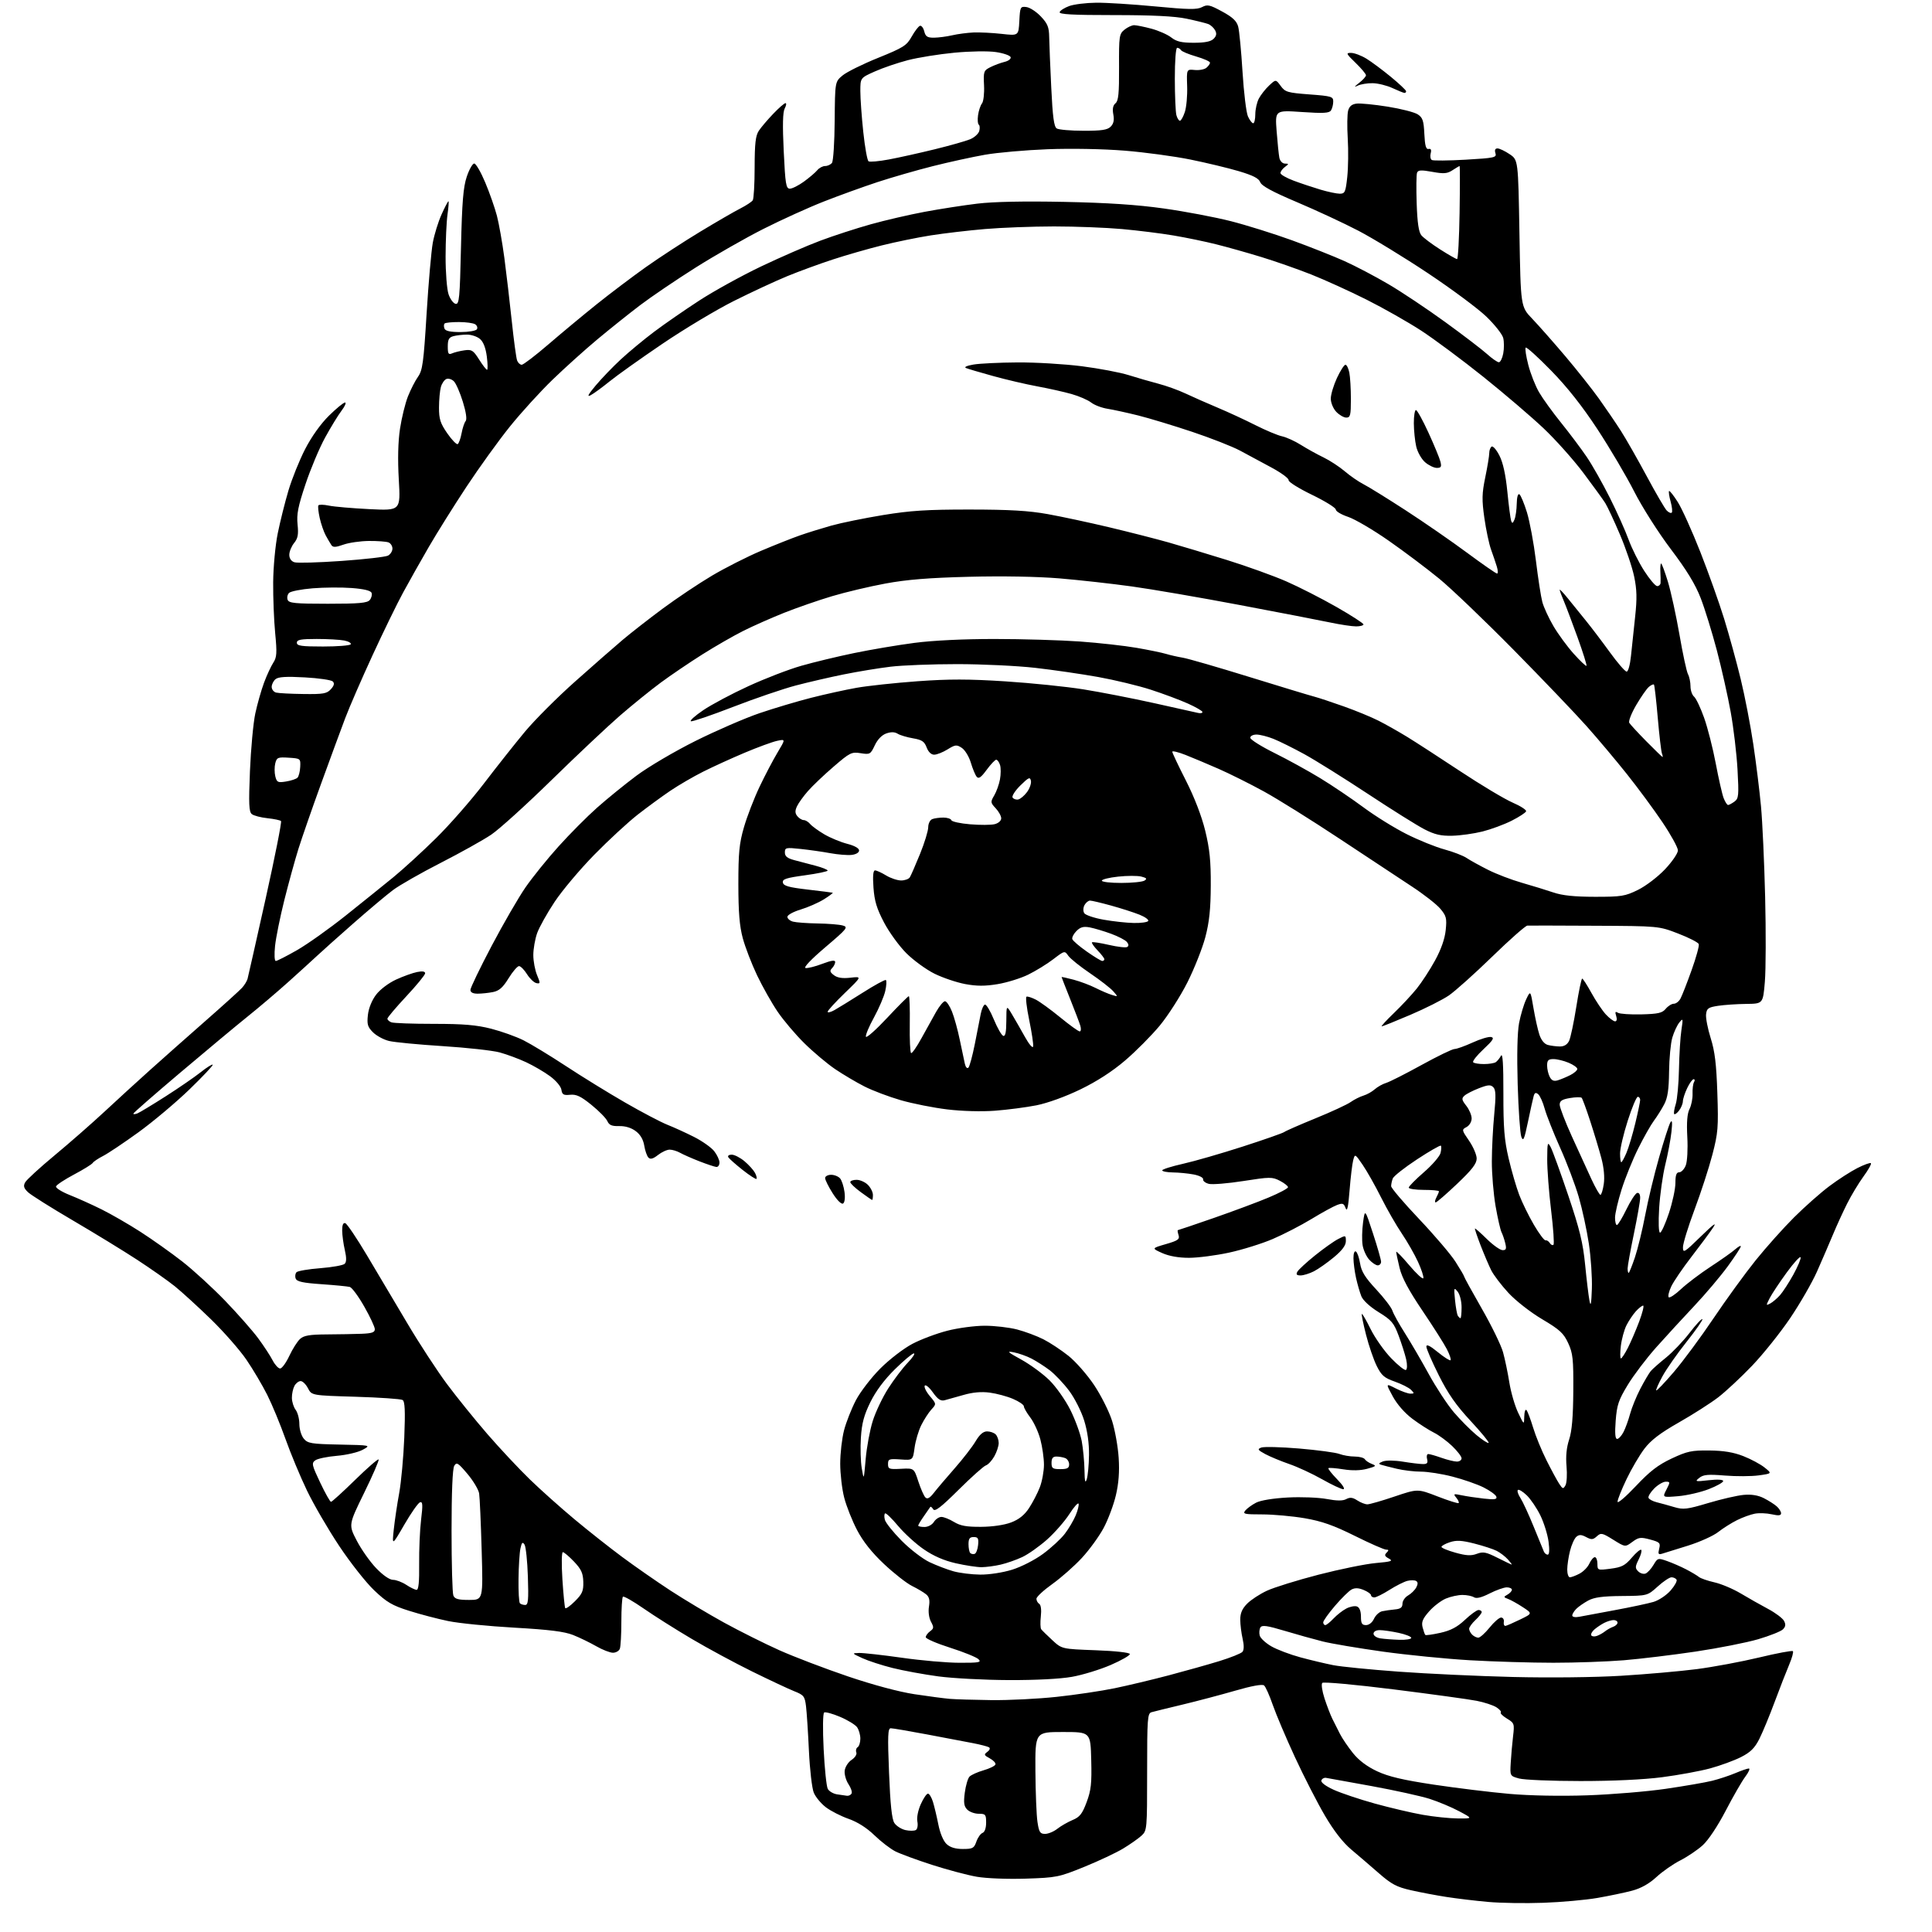 <?xml version="1.0" encoding="UTF-8" standalone="no"?>
<svg 
  version="1.1" 
  xmlns="http://www.w3.org/2000/svg" 
  xmlns:xlink="http://www.w3.org/1999/xlink" 
  xmlns:svg="http://www.w3.org/2000/svg"
  xmlns:rdf="http://www.w3.org/1999/02/22-rdf-syntax-ns#"
  xmlns:cc="http://creativecommons.org/ns#"
  xmlns:dc="http://purl.org/dc/elements/1.1/"
  viewBox="0 0 768 768"
  width="768"
  height="768"
>
<style>svg {background-color: white; }</style>"
<path stroke="none" fill="black" fill-rule="evenodd" d="M613.50,756.39C606.35,756.65 596.45,756.49 591.50,756.04C586.55,755.60 579.12,754.71 575.00,754.07C570.87,753.43 564.48,752.22 560.80,751.38C555.22,750.12 553.10,748.99 548.17,744.68C544.91,741.83 539.96,737.58 537.17,735.24C533.84,732.44 530.24,727.82 526.67,721.74C523.68,716.66 518.32,706.20 514.76,698.50C511.20,690.80 507.23,681.44 505.94,677.71C504.65,673.97 503.10,670.50 502.49,669.99C501.78,669.40 497.56,670.17 490.94,672.09C485.20,673.75 475.77,676.24 470.00,677.62C464.23,679.00 458.71,680.35 457.75,680.63C456.15,681.09 456.00,683.10 456.00,704.39C456.00,727.23 455.96,727.69 453.75,729.72C452.51,730.85 449.25,733.14 446.50,734.81C443.75,736.48 436.77,739.76 431.00,742.11C420.90,746.21 420.01,746.39 407.74,746.79C400.45,747.02 392.10,746.70 388.25,746.03C384.55,745.39 376.57,743.26 370.51,741.31C364.46,739.36 357.88,736.94 355.90,735.94C353.92,734.93 350.19,732.06 347.60,729.55C344.58,726.62 340.92,724.29 337.35,723.03C334.29,721.96 330.22,719.88 328.29,718.41C326.36,716.94 324.20,714.33 323.49,712.62C322.78,710.90 321.91,703.42 321.56,696.00C321.22,688.58 320.69,680.57 320.40,678.22C319.91,674.29 319.52,673.79 315.68,672.27C313.38,671.35 305.88,667.83 299.00,664.45C292.12,661.06 281.32,655.24 275.00,651.50C268.68,647.77 260.06,642.33 255.86,639.41C251.66,636.50 247.95,634.39 247.61,634.72C247.28,635.06 247.00,639.50 247.00,644.58C247.00,649.67 246.73,654.55 246.39,655.42C246.06,656.29 244.82,656.99 243.64,656.99C242.46,656.98 239.47,655.81 237.00,654.39C234.53,652.97 230.39,650.96 227.82,649.94C224.33,648.56 218.36,647.81 204.43,647.02C194.14,646.44 182.31,645.26 178.14,644.39C173.97,643.53 166.98,641.70 162.60,640.31C155.88,638.19 153.72,636.92 148.71,632.15C145.45,629.04 139.19,621.10 134.81,614.50C130.42,607.90 124.66,598.00 122.02,592.50C119.37,587.00 115.53,577.77 113.48,572.00C111.43,566.23 108.17,558.35 106.24,554.50C104.30,550.65 100.58,544.35 97.95,540.50C95.32,536.65 88.97,529.41 83.84,524.42C78.70,519.43 72.25,513.53 69.50,511.32C66.75,509.10 60.00,504.36 54.50,500.77C49.00,497.18 37.51,490.15 28.96,485.14C20.42,480.14 12.43,475.11 11.20,473.98C9.47,472.36 9.20,471.49 9.98,470.03C10.53,469.00 15.82,464.15 21.74,459.24C27.66,454.33 36.56,446.53 41.53,441.91C46.50,437.28 54.60,429.88 59.53,425.45C64.46,421.02 74.35,412.26 81.50,405.98C88.65,399.71 95.27,393.72 96.22,392.67C97.17,391.62 98.15,390.03 98.40,389.13C98.65,388.23 101.88,373.89 105.59,357.25C109.29,340.61 112.05,326.72 111.71,326.38C111.37,326.04 108.94,325.53 106.30,325.25C103.66,324.97 100.87,324.24 100.10,323.62C98.96,322.71 98.82,319.59 99.36,306.51C99.72,297.70 100.68,287.41 101.48,283.63C102.29,279.85 103.86,274.33 104.97,271.35C106.08,268.37 107.74,264.81 108.64,263.43C110.04,261.29 110.15,259.58 109.39,251.71C108.90,246.64 108.54,237.55 108.59,231.50C108.64,225.40 109.45,216.72 110.41,212.00C111.36,207.32 113.27,199.68 114.66,195.00C116.05,190.32 119.04,182.90 121.31,178.50C123.84,173.59 127.49,168.47 130.76,165.25C133.69,162.36 136.57,160.00 137.16,160.00C137.75,160.00 137.13,161.46 135.77,163.25C134.41,165.04 131.46,169.88 129.20,174.00C126.95,178.12 123.45,186.44 121.44,192.48C118.48,201.31 117.87,204.43 118.29,208.49C118.70,212.48 118.41,214.01 116.90,215.87C115.86,217.16 115.00,219.27 115.00,220.54C115.00,222.00 115.76,223.11 117.05,223.51C118.17,223.87 126.61,223.63 135.80,222.98C144.98,222.33 153.29,221.38 154.25,220.86C155.21,220.35 156.00,219.09 156.00,218.07C156.00,217.05 155.29,215.94 154.42,215.61C153.55,215.27 150.06,215.02 146.67,215.04C143.28,215.07 138.71,215.72 136.53,216.50C133.46,217.59 132.38,217.64 131.75,216.71C131.30,216.04 130.28,214.31 129.49,212.86C128.70,211.40 127.62,208.27 127.09,205.91C126.56,203.54 126.32,201.29 126.56,200.91C126.79,200.52 128.68,200.56 130.74,200.99C132.81,201.43 140.07,202.05 146.87,202.39C159.24,203.00 159.24,203.00 158.53,190.65C158.06,182.57 158.23,175.59 159.01,170.43C159.67,166.10 161.08,160.33 162.15,157.61C163.23,154.89 165.03,151.36 166.16,149.77C167.97,147.23 168.39,144.18 169.58,124.69C170.33,112.48 171.44,99.80 172.04,96.50C172.65,93.20 174.21,88.14 175.52,85.25C176.82,82.36 178.06,80.00 178.27,80.00C178.47,80.00 178.30,82.36 177.89,85.25C177.48,88.14 177.14,95.67 177.13,102.00C177.12,108.34 177.65,115.06 178.31,116.99C178.96,118.91 180.23,120.61 181.11,120.78C182.55,121.06 182.79,118.56 183.25,98.30C183.67,80.24 184.15,74.41 185.54,70.25C186.51,67.36 187.85,65.00 188.51,65.00C189.18,65.00 191.14,68.38 192.88,72.52C194.62,76.66 196.71,82.62 197.53,85.77C198.35,88.92 199.68,96.45 200.49,102.50C201.29,108.55 202.61,119.82 203.43,127.55C204.24,135.27 205.20,142.36 205.56,143.30C205.92,144.23 206.74,145.00 207.39,145.00C208.04,145.00 212.83,141.34 218.04,136.86C223.24,132.38 231.87,125.22 237.20,120.94C242.54,116.66 251.35,110.01 256.78,106.15C262.22,102.30 271.95,95.96 278.41,92.06C284.87,88.16 292.03,84.01 294.33,82.85C296.62,81.68 298.83,80.23 299.23,79.62C299.64,79.00 299.98,73.09 299.98,66.47C300.00,56.99 300.35,53.92 301.65,51.97C302.55,50.61 305.12,47.59 307.36,45.25C309.59,42.91 311.79,41.00 312.24,41.00C312.70,41.00 312.56,41.95 311.94,43.10C311.16,44.57 311.04,49.70 311.54,60.10C312.17,73.25 312.46,75.00 313.98,75.00C314.93,75.00 317.45,73.73 319.60,72.17C321.74,70.61 324.12,68.58 324.87,67.67C325.63,66.75 327.03,66.00 328.00,66.00C328.97,66.00 330.19,65.44 330.72,64.75C331.25,64.06 331.74,56.53 331.80,48.00C331.93,32.50 331.93,32.50 334.93,30.00C336.58,28.62 342.94,25.47 349.07,23.00C359.14,18.92 360.41,18.12 362.40,14.56C363.62,12.40 365.09,10.47 365.68,10.27C366.28,10.07 367.05,11.06 367.40,12.46C367.92,14.53 368.63,15.00 371.27,14.98C373.05,14.96 376.30,14.54 378.50,14.03C380.70,13.52 384.52,13.02 387.00,12.91C389.48,12.81 394.51,13.06 398.20,13.47C404.89,14.22 404.89,14.22 405.20,8.36C405.49,2.76 405.61,2.51 408.00,2.80C409.38,2.97 411.96,4.65 413.75,6.54C416.44,9.38 417.01,10.79 417.07,14.74C417.11,17.36 417.48,26.40 417.89,34.83C418.45,46.45 418.97,50.37 420.06,51.06C420.85,51.56 425.63,51.98 430.68,51.98C437.90,52.00 440.21,51.65 441.51,50.35C442.68,49.18 442.99,47.75 442.56,45.48C442.15,43.28 442.42,41.89 443.43,41.05C444.60,40.09 444.89,37.11 444.84,26.72C444.78,14.33 444.90,13.50 447.00,11.80C448.22,10.81 449.96,10.01 450.86,10.01C451.76,10.02 454.85,10.65 457.72,11.41C460.58,12.18 464.13,13.75 465.60,14.90C467.67,16.53 469.68,17.00 474.56,17.00C478.95,17.00 481.33,16.52 482.43,15.43C483.57,14.29 483.73,13.36 483.03,12.05C482.49,11.05 481.26,9.93 480.28,9.55C479.30,9.18 475.43,8.22 471.68,7.43C466.95,6.44 458.14,6.00 442.85,6.00C426.37,6.00 420.93,5.70 421.23,4.82C421.44,4.17 423.17,3.08 425.06,2.39C426.95,1.71 431.76,1.12 435.74,1.08C439.71,1.03 450.28,1.70 459.21,2.55C472.51,3.82 475.88,3.87 477.84,2.82C479.96,1.69 480.88,1.89 485.81,4.57C489.96,6.82 491.59,8.35 492.19,10.55C492.64,12.17 493.41,20.26 493.92,28.53C494.43,36.79 495.40,44.78 496.08,46.28C496.76,47.77 497.70,49.00 498.16,49.00C498.62,49.00 499.00,47.40 499.00,45.45C499.00,43.50 499.63,40.69 500.40,39.20C501.18,37.72 503.01,35.38 504.49,34.00C507.16,31.50 507.16,31.50 509.10,34.16C510.88,36.60 511.80,36.87 520.52,37.53C529.31,38.19 530.00,38.39 529.98,40.37C529.98,41.54 529.58,43.12 529.10,43.88C528.40,44.98 526.12,45.11 517.53,44.53C506.84,43.80 506.84,43.80 507.48,52.15C507.83,56.74 508.32,61.51 508.57,62.75C508.84,64.02 509.79,65.01 510.77,65.03C512.40,65.06 512.40,65.14 510.75,66.39C509.79,67.12 509.00,68.20 509.00,68.79C509.00,69.38 511.36,70.74 514.25,71.82C517.14,72.90 521.94,74.50 524.93,75.39C527.92,76.28 531.37,77.00 532.60,77.00C534.63,77.00 534.91,76.36 535.56,70.31C535.95,66.64 536.04,59.77 535.75,55.06C535.46,50.35 535.53,45.38 535.90,44.00C536.38,42.24 537.38,41.41 539.31,41.18C540.81,41.01 546.36,41.55 551.64,42.40C556.92,43.24 562.29,44.62 563.57,45.46C565.54,46.74 565.95,47.97 566.20,53.24C566.43,57.93 566.85,59.43 567.88,59.21C568.82,59.01 569.09,59.56 568.72,60.96C568.43,62.08 568.62,63.27 569.16,63.60C569.69,63.93 575.73,63.87 582.59,63.48C594.17,62.81 595.01,62.62 594.46,60.88C594.07,59.64 594.35,59.00 595.28,59.00C596.07,59.00 598.23,60.03 600.10,61.29C603.50,63.58 603.50,63.58 604.00,92.75C604.50,121.93 604.50,121.93 609.09,126.71C611.61,129.35 617.49,136.00 622.15,141.50C626.81,147.00 632.87,154.65 635.63,158.50C638.38,162.35 642.30,168.11 644.34,171.30C646.38,174.49 650.99,182.59 654.60,189.30C658.20,196.01 661.78,202.15 662.55,202.94C663.32,203.73 664.22,204.11 664.55,203.78C664.88,203.46 664.68,201.48 664.10,199.40C663.52,197.32 663.24,195.42 663.48,195.19C663.71,194.96 665.27,196.93 666.94,199.56C668.61,202.20 672.65,211.14 675.91,219.43C679.17,227.72 683.43,239.68 685.38,246.00C687.33,252.32 690.29,263.07 691.94,269.88C693.60,276.69 695.86,288.39 696.97,295.88C698.09,303.37 699.46,314.45 700.02,320.50C700.59,326.55 701.33,342.75 701.67,356.50C702.01,370.25 701.96,385.44 701.56,390.25C700.82,399.00 700.82,399.00 694.16,399.07C690.50,399.11 685.48,399.45 683.00,399.82C679.06,400.42 678.46,400.84 678.19,403.19C678.02,404.66 678.85,408.94 680.03,412.69C681.68,417.92 682.29,422.97 682.67,434.50C683.13,448.16 682.95,450.35 680.70,459.00C679.34,464.23 676.15,474.04 673.61,480.82C671.08,487.59 669.00,494.33 669.00,495.79C669.00,498.26 669.50,497.96 676.15,491.47C681.18,486.58 682.61,485.54 680.97,488.00C679.69,489.93 675.81,495.16 672.36,499.62C668.91,504.09 665.31,509.38 664.36,511.36C663.42,513.35 662.96,515.29 663.34,515.68C663.73,516.06 665.94,514.59 668.27,512.40C670.60,510.22 675.88,506.23 680.00,503.53C684.12,500.84 688.51,497.74 689.75,496.64C690.99,495.55 692.00,495.01 692.00,495.45C692.00,495.89 689.67,499.46 686.82,503.38C683.96,507.29 678.00,514.35 673.57,519.05C669.13,523.76 662.31,531.18 658.41,535.55C654.51,539.92 649.41,546.65 647.07,550.50C643.40,556.54 642.74,558.49 642.26,564.75C641.88,569.76 642.06,572.00 642.83,572.00C643.45,572.00 644.59,570.76 645.37,569.25C646.15,567.74 647.33,564.49 647.99,562.03C648.66,559.56 650.49,555.06 652.07,552.03C653.66,548.99 655.52,545.83 656.22,545.00C656.93,544.17 659.63,541.79 662.23,539.70C664.83,537.61 669.04,533.19 671.59,529.89C674.13,526.58 676.44,524.10 676.71,524.38C676.99,524.65 674.18,528.69 670.48,533.35C666.77,538.00 662.45,544.18 660.87,547.07C659.29,549.96 658.17,552.50 658.38,552.71C658.59,552.93 661.74,549.63 665.37,545.39C669.01,541.14 676.10,531.56 681.12,524.09C686.15,516.61 693.69,506.24 697.88,501.02C702.07,495.81 708.96,488.11 713.18,483.91C717.40,479.71 723.69,474.14 727.16,471.54C730.63,468.93 735.66,465.69 738.33,464.33C741.01,462.97 743.43,462.10 743.72,462.39C744.01,462.67 742.67,465.06 740.74,467.70C738.82,470.34 735.89,475.20 734.24,478.50C732.58,481.80 730.01,487.43 728.53,491.00C727.04,494.57 724.22,501.10 722.27,505.50C720.31,509.90 715.51,518.23 711.61,524.00C707.70,529.77 700.91,538.27 696.50,542.88C692.10,547.48 686.02,553.15 683.00,555.47C679.98,557.79 672.94,562.28 667.37,565.45C659.97,569.66 656.30,572.46 653.70,575.86C651.75,578.42 648.54,583.88 646.58,587.98C644.61,592.08 643.00,596.12 643.00,596.96C643.00,597.79 646.26,595.01 650.25,590.78C655.85,584.83 659.09,582.33 664.50,579.79C670.68,576.89 672.44,576.51 679.50,576.59C685.16,576.65 689.11,577.30 693.00,578.83C696.02,580.01 699.83,582.06 701.46,583.37C704.43,585.75 704.43,585.75 699.10,586.49C696.17,586.89 690.12,586.92 685.64,586.55C678.99,586.01 677.13,586.17 675.50,587.47C673.63,588.96 673.88,589.02 679.25,588.41C682.76,588.02 685.00,588.15 685.00,588.75C685.00,589.28 682.41,590.73 679.25,591.96C676.09,593.19 670.64,594.45 667.15,594.75C660.80,595.29 660.80,595.29 662.43,592.14C663.97,589.15 663.96,589.00 662.16,589.00C661.12,589.00 659.07,590.20 657.61,591.66C656.14,593.13 655.10,594.81 655.30,595.39C655.49,595.97 656.97,596.77 658.57,597.17C660.18,597.57 663.32,598.43 665.55,599.10C669.16,600.17 670.62,600.00 679.05,597.48C684.25,595.93 690.58,594.47 693.13,594.24C696.22,593.96 698.88,594.39 701.13,595.53C702.98,596.47 705.29,597.93 706.25,598.78C707.21,599.62 708.00,600.87 708.00,601.55C708.00,602.46 707.03,602.57 704.31,601.96C702.28,601.50 699.24,601.39 697.56,601.71C695.88,602.03 692.70,603.18 690.50,604.28C688.30,605.37 684.92,607.50 683.00,609.01C681.08,610.53 675.67,612.96 671.00,614.42C666.33,615.88 661.69,617.32 660.71,617.62C659.22,618.07 659.03,617.74 659.55,615.64C660.13,613.36 659.80,613.02 655.94,611.98C652.16,610.97 651.40,611.07 648.87,612.94C646.04,615.03 646.04,615.03 641.29,612.07C636.89,609.33 636.40,609.23 634.76,610.72C633.24,612.09 632.62,612.13 630.52,611.01C628.63,610.00 627.74,609.97 626.65,610.88C625.86,611.53 624.72,614.05 624.11,616.47C623.50,618.90 623.00,622.26 623.00,623.94C623.00,625.62 623.47,627.00 624.05,627.00C624.63,627.00 626.34,626.36 627.85,625.57C629.37,624.79 631.14,622.99 631.78,621.57C632.43,620.16 633.42,619.00 633.98,619.00C634.54,619.00 635.00,620.18 635.00,621.63C635.00,624.22 635.08,624.25 640.25,623.58C644.66,623.01 646.00,622.32 648.66,619.20C650.39,617.17 652.08,615.76 652.41,616.09C652.74,616.41 652.28,618.14 651.38,619.93C649.97,622.77 649.95,623.37 651.20,624.63C652.00,625.42 653.31,625.82 654.13,625.51C654.94,625.19 656.36,623.65 657.29,622.08C658.94,619.30 659.07,619.26 662.74,620.56C664.81,621.29 668.21,622.77 670.30,623.86C672.38,624.94 674.65,626.30 675.34,626.86C676.02,627.43 678.79,628.39 681.49,629.00C684.19,629.60 688.90,631.59 691.95,633.41C695.00,635.23 699.89,638.00 702.82,639.56C705.75,641.12 708.60,643.26 709.17,644.31C709.93,645.74 709.82,646.61 708.74,647.69C707.93,648.50 703.50,650.26 698.89,651.62C694.27,652.97 683.08,655.18 674.00,656.53C664.92,657.88 652.10,659.43 645.50,659.98C638.90,660.52 626.30,660.97 617.50,660.97C608.70,660.97 593.78,660.52 584.35,659.98C574.92,659.43 559.32,657.88 549.68,656.54C540.04,655.19 529.30,653.38 525.82,652.51C522.35,651.64 515.53,649.74 510.67,648.28C503.68,646.19 501.68,645.91 501.04,646.93C500.60,647.64 500.47,649.09 500.75,650.14C501.02,651.20 503.11,653.13 505.37,654.44C507.64,655.75 512.88,657.73 517.00,658.84C521.12,659.95 526.98,661.34 530.00,661.93C533.02,662.53 544.73,663.69 556.00,664.51C567.27,665.34 587.75,666.29 601.50,666.63C615.97,666.98 634.09,666.78 644.51,666.14C654.42,665.54 667.92,664.35 674.51,663.50C681.11,662.64 692.26,660.56 699.31,658.87C706.36,657.17 712.38,656.05 712.70,656.36C713.01,656.68 712.35,659.09 711.23,661.72C710.11,664.35 707.52,671.00 705.47,676.50C703.43,682.00 700.68,688.63 699.37,691.24C697.51,694.91 695.87,696.54 692.05,698.48C689.34,699.85 683.83,701.87 679.81,702.96C675.79,704.05 667.19,705.63 660.70,706.47C653.41,707.42 640.98,708.00 628.20,707.99C616.81,707.99 605.86,707.53 603.86,706.98C600.23,705.97 600.23,705.97 600.54,700.73C600.70,697.86 601.12,693.14 601.46,690.26C602.06,685.22 601.97,684.95 599.05,683.17C597.37,682.16 596.27,681.06 596.59,680.74C596.91,680.42 596.12,679.49 594.84,678.67C593.55,677.85 590.02,676.69 587.00,676.10C583.98,675.50 569.12,673.46 554.00,671.56C538.84,669.66 526.11,668.50 525.64,668.97C525.16,669.44 525.55,672.18 526.52,675.16C527.48,678.10 528.88,681.74 529.63,683.25C530.38,684.76 531.74,687.46 532.65,689.25C533.56,691.04 535.89,694.47 537.83,696.89C540.15,699.78 543.43,702.24 547.43,704.11C551.96,706.23 557.68,707.57 570.00,709.43C579.08,710.79 592.58,712.44 600.00,713.09C608.14,713.81 620.45,714.04 631.00,713.67C640.62,713.34 654.62,712.18 662.10,711.09C669.58,710.00 677.90,708.56 680.60,707.89C683.29,707.22 687.45,705.85 689.83,704.84C692.22,703.83 694.63,703.00 695.20,703.00C695.77,703.00 695.14,704.46 693.79,706.25C692.44,708.04 688.93,714.14 685.98,719.81C682.79,725.93 679.08,731.51 676.84,733.53C674.77,735.40 670.77,738.10 667.95,739.53C665.13,740.96 660.86,743.93 658.47,746.14C655.56,748.82 652.35,750.62 648.81,751.57C645.89,752.35 639.67,753.65 635.00,754.46C630.33,755.27 620.65,756.14 613.50,756.39zM382.74,735.00C386.66,735.00 387.21,734.70 388.12,732.08C388.68,730.47 389.78,728.91 390.57,728.61C391.44,728.28 392.00,726.67 392.00,724.53C392.00,721.29 391.76,721.00 389.07,721.00C387.46,721.00 385.40,720.26 384.50,719.35C383.20,718.05 382.99,716.64 383.52,712.60C383.89,709.80 384.73,706.94 385.38,706.25C386.04,705.56 388.55,704.42 390.96,703.73C393.37,703.03 395.50,701.99 395.70,701.41C395.89,700.83 394.88,699.74 393.45,698.97C391.13,697.73 391.03,697.45 392.49,696.39C393.43,695.70 393.71,694.94 393.14,694.58C392.60,694.25 389.76,693.51 386.83,692.94C383.90,692.37 375.65,690.80 368.50,689.46C361.35,688.12 354.87,687.01 354.10,687.01C352.93,687.00 352.81,689.86 353.41,704.75C353.91,717.32 354.52,723.13 355.52,724.66C356.30,725.85 358.29,727.12 359.94,727.49C361.60,727.85 363.46,727.84 364.08,727.45C364.70,727.07 364.96,725.56 364.67,724.09C364.36,722.54 364.93,719.65 366.02,717.21C367.05,714.89 368.34,713.00 368.87,713.00C369.41,713.00 370.30,714.46 370.86,716.25C371.41,718.04 372.38,722.10 373.01,725.28C373.69,728.73 375.01,731.86 376.27,733.03C377.70,734.37 379.78,735.00 382.74,735.00zM415.43,729.00C416.69,729.00 418.89,728.09 420.31,726.97C421.72,725.86 424.45,724.29 426.36,723.49C429.22,722.30 430.22,721.04 431.95,716.40C433.72,711.66 434.02,708.96 433.78,699.63C433.50,688.50 433.50,688.50 422.50,688.50C411.50,688.50 411.50,688.50 411.59,704.00C411.65,712.52 412.01,721.64 412.41,724.25C413.02,728.33 413.45,729.00 415.43,729.00zM579.50,722.86C585.50,722.91 585.50,722.91 580.00,719.98C576.98,718.37 571.69,716.16 568.25,715.06C564.82,713.97 554.47,711.69 545.25,710.00C536.04,708.32 527.87,706.84 527.10,706.72C526.34,706.60 525.51,707.07 525.27,707.76C525.00,708.53 526.95,710.00 530.16,711.46C533.10,712.80 540.45,715.26 546.50,716.94C552.55,718.61 561.10,720.62 565.50,721.40C569.90,722.18 576.20,722.84 579.50,722.86zM336.69,713.85C337.35,713.93 338.16,713.55 338.50,712.99C338.85,712.44 338.30,710.75 337.29,709.24C336.28,707.73 335.60,705.30 335.78,703.83C335.97,702.36 337.20,700.44 338.53,699.57C339.89,698.68 340.70,697.39 340.40,696.60C340.10,695.83 340.34,694.91 340.93,694.54C341.52,694.18 342.00,692.64 342.00,691.13C342.00,689.62 341.40,687.57 340.68,686.57C339.95,685.58 336.92,683.73 333.93,682.47C330.95,681.21 328.11,680.43 327.62,680.74C327.10,681.06 327.01,687.25 327.41,695.31C327.79,703.02 328.53,710.12 329.05,711.10C329.57,712.07 331.24,713.05 332.75,713.28C334.26,713.51 336.04,713.77 336.69,713.85zM394.00,675.82C400.88,675.91 412.57,675.33 420.00,674.53C427.43,673.74 437.82,672.19 443.10,671.10C448.38,670.00 458.05,667.70 464.60,665.97C471.14,664.24 480.20,661.70 484.72,660.31C489.24,658.92 493.37,657.26 493.91,656.61C494.53,655.86 494.55,653.98 493.97,651.47C493.46,649.28 493.04,645.87 493.02,643.89C493.01,641.27 493.76,639.51 495.75,637.49C497.26,635.96 500.82,633.63 503.66,632.32C506.50,631.01 515.73,628.14 524.16,625.96C532.60,623.78 542.81,621.70 546.86,621.34C553.13,620.78 553.91,620.52 552.10,619.55C550.44,618.67 550.24,618.16 551.19,617.21C552.14,616.26 552.09,616.00 550.98,616.00C550.20,616.00 544.59,613.54 538.53,610.52C530.04,606.31 525.46,604.70 518.62,603.52C513.73,602.69 506.14,602.00 501.75,602.00C494.61,602.00 493.89,601.83 495.05,600.43C495.77,599.57 497.69,598.18 499.33,597.33C501.10,596.41 506.17,595.59 511.90,595.28C517.18,595.00 524.13,595.27 527.35,595.87C531.46,596.64 533.77,596.66 535.16,595.91C536.65,595.12 537.72,595.24 539.53,596.43C540.85,597.29 542.66,598.00 543.55,598.00C544.44,598.00 549.31,596.60 554.36,594.89C563.55,591.79 563.55,591.79 571.47,594.86C575.83,596.55 579.59,597.74 579.84,597.49C580.08,597.25 579.66,596.29 578.89,595.36C577.62,593.80 577.79,593.72 581.00,594.39C582.92,594.80 586.92,595.39 589.88,595.72C594.18,596.19 595.18,596.03 594.81,594.94C594.56,594.19 592.26,592.53 589.70,591.25C587.14,589.98 581.59,588.05 577.36,586.97C573.14,585.88 567.51,585.00 564.85,585.00C562.20,585.00 557.88,584.49 555.26,583.86C552.64,583.24 549.83,582.52 549.00,582.26C547.88,581.92 548.06,581.58 549.71,580.95C550.97,580.46 554.43,580.50 557.71,581.04C560.90,581.56 564.47,581.99 565.66,581.99C567.32,582.00 567.69,581.54 567.29,580.00C567.00,578.90 567.21,578.00 567.76,578.00C568.30,578.00 570.66,578.67 573.00,579.50C575.34,580.33 578.09,581.00 579.13,581.00C580.16,581.00 581.00,580.42 581.00,579.70C581.00,578.99 579.31,576.79 577.25,574.81C575.19,572.84 571.92,570.44 570.00,569.49C568.08,568.54 564.25,566.09 561.49,564.03C558.42,561.74 555.38,558.27 553.64,555.08C550.80,549.86 550.80,549.86 554.86,551.93C557.09,553.07 559.71,554.00 560.67,554.00C562.25,554.00 562.27,553.84 560.90,552.47C560.05,551.62 557.14,550.15 554.43,549.20C550.27,547.74 549.15,546.77 547.27,542.99C546.04,540.52 544.13,534.94 543.02,530.58C541.91,526.23 541.16,522.51 541.35,522.32C541.55,522.12 543.11,524.81 544.82,528.29C546.54,531.78 550.20,536.99 552.97,539.87C555.74,542.76 558.40,544.87 558.90,544.56C559.40,544.25 559.44,542.44 558.98,540.39C558.53,538.40 557.18,534.17 555.99,530.98C554.07,525.84 553.16,524.77 548.04,521.61C544.56,519.46 541.82,516.94 541.15,515.27C540.55,513.75 539.60,510.48 539.05,508.00C538.50,505.52 538.04,502.01 538.02,500.19C538.01,498.24 538.41,497.14 539.00,497.50C539.55,497.84 540.29,499.98 540.66,502.25C541.16,505.43 542.65,507.83 547.04,512.55C550.19,515.93 553.10,519.73 553.50,521.00C553.90,522.26 556.12,526.26 558.43,529.89C560.74,533.53 565.02,540.86 567.94,546.19C570.86,551.52 575.33,558.33 577.87,561.33C580.42,564.32 584.47,568.41 586.88,570.42C589.29,572.43 591.49,573.84 591.76,573.57C592.03,573.30 588.79,569.36 584.56,564.80C578.81,558.62 575.61,554.02 571.93,546.67C569.22,541.25 567.00,536.13 567.00,535.29C567.00,534.24 568.43,534.93 571.55,537.49C574.06,539.54 576.34,540.99 576.62,540.71C576.91,540.43 576.25,538.46 575.17,536.35C574.09,534.23 569.71,527.33 565.43,521.00C559.97,512.91 557.27,507.87 556.35,504.00C555.62,500.98 555.02,498.12 555.02,497.65C555.01,497.18 557.35,499.58 560.22,502.98C563.10,506.38 565.61,508.68 565.80,508.09C566.00,507.50 565.04,504.58 563.67,501.59C562.30,498.61 559.40,493.54 557.23,490.33C555.05,487.12 551.35,480.68 549.00,476.00C546.66,471.32 543.36,465.49 541.68,463.04C538.64,458.61 538.62,458.60 537.92,461.19C537.54,462.62 536.89,468.00 536.48,473.15C535.95,479.89 535.51,481.88 534.91,480.26C534.18,478.32 533.72,478.16 531.46,479.02C530.02,479.56 525.43,482.08 521.27,484.61C517.10,487.14 510.20,490.70 505.92,492.53C501.65,494.36 493.85,496.79 488.60,497.93C483.34,499.07 476.15,500.00 472.63,500.00C468.49,500.00 464.72,499.33 461.99,498.11C457.76,496.21 457.76,496.21 463.43,494.56C468.30,493.15 469.02,492.63 468.49,490.96C468.14,489.88 468.02,489.00 468.22,489.00C468.41,489.00 474.86,486.82 482.54,484.15C490.22,481.48 499.99,477.84 504.25,476.05C508.51,474.27 512.00,472.42 512.00,471.93C512.00,471.45 510.54,470.30 508.77,469.38C505.73,467.81 504.82,467.82 494.29,469.47C488.11,470.44 481.92,470.95 480.53,470.60C479.15,470.25 478.12,469.44 478.26,468.79C478.39,468.14 476.72,467.29 474.50,466.87C472.30,466.45 468.59,466.09 466.25,466.06C463.91,466.03 462.00,465.66 462.00,465.24C462.00,464.82 465.71,463.65 470.25,462.63C474.79,461.62 485.48,458.53 494.00,455.78C502.52,453.03 509.95,450.43 510.50,450.00C511.05,449.57 516.63,447.12 522.91,444.56C529.19,442.00 535.49,439.09 536.91,438.08C538.33,437.08 540.62,435.93 542.00,435.52C543.38,435.11 545.40,433.97 546.50,433.00C547.60,432.03 549.62,430.89 551.00,430.48C552.38,430.07 558.70,426.87 565.05,423.37C571.41,419.87 577.32,417.00 578.18,417.00C579.05,417.00 582.29,415.84 585.38,414.43C588.47,413.01 591.79,412.02 592.75,412.23C594.13,412.53 593.48,413.56 589.70,417.09C587.06,419.55 585.22,421.89 585.62,422.28C586.01,422.68 587.95,422.99 589.92,422.98C591.89,422.98 593.99,422.64 594.59,422.23C595.18,421.83 596.12,420.68 596.66,419.68C597.35,418.43 597.64,423.04 597.62,434.68C597.60,448.37 597.99,453.18 599.71,460.50C600.87,465.45 602.77,471.98 603.92,475.00C605.07,478.02 607.70,483.38 609.76,486.90C611.82,490.42 613.90,493.19 614.39,493.06C614.88,492.93 615.64,493.42 616.08,494.14C616.53,494.85 617.18,495.15 617.53,494.80C617.89,494.44 617.46,488.29 616.59,481.12C615.72,473.95 615.02,464.80 615.04,460.79C615.08,454.11 615.19,453.71 616.42,456.00C617.16,457.38 620.30,466.02 623.41,475.22C627.95,488.68 629.26,494.05 630.11,502.72C630.69,508.65 631.47,515.08 631.83,517.00C632.34,519.64 632.57,518.49 632.79,512.36C632.95,507.89 632.41,499.79 631.59,494.36C630.77,488.94 628.96,480.56 627.56,475.76C626.16,470.95 622.84,462.17 620.18,456.26C617.53,450.34 614.77,443.37 614.05,440.77C613.34,438.17 612.17,435.56 611.46,434.97C610.50,434.17 610.04,434.35 609.66,435.70C609.38,436.69 608.36,441.28 607.40,445.89C605.93,452.96 605.51,453.91 604.75,451.89C604.26,450.58 603.61,441.18 603.30,431.00C602.96,419.40 603.17,410.34 603.85,406.71C604.46,403.52 605.72,399.28 606.67,397.28C608.39,393.65 608.39,393.65 609.58,400.72C610.24,404.60 611.29,409.36 611.93,411.28C612.66,413.49 613.91,415.01 615.29,415.38C616.51,415.71 618.66,415.98 620.08,415.99C621.78,416.00 623.03,415.23 623.74,413.75C624.34,412.51 625.62,406.44 626.60,400.25C627.58,394.06 628.63,389.01 628.94,389.01C629.25,389.02 630.92,391.61 632.65,394.76C634.39,397.92 636.95,401.74 638.35,403.25C639.76,404.76 641.41,406.00 642.02,406.00C642.70,406.00 642.87,405.17 642.46,403.87C641.94,402.24 642.10,401.94 643.14,402.59C643.89,403.05 648.10,403.34 652.50,403.23C659.15,403.06 660.78,402.69 662.16,401.01C663.07,399.91 664.52,399.00 665.38,399.00C666.23,399.00 667.42,398.08 668.02,396.95C668.63,395.83 670.61,390.77 672.42,385.70C674.24,380.64 675.53,375.96 675.29,375.30C675.06,374.63 671.38,372.75 667.12,371.11C659.37,368.12 659.37,368.12 633.94,368.00C619.95,367.93 607.89,367.90 607.15,367.94C606.41,367.97 600.11,373.53 593.15,380.30C586.19,387.06 578.45,393.99 575.95,395.71C573.45,397.42 566.56,400.89 560.65,403.41C554.75,405.93 549.61,408.00 549.25,408.00C548.89,408.00 551.06,405.64 554.06,402.75C557.07,399.86 561.16,395.48 563.16,393.00C565.16,390.52 568.44,385.48 570.46,381.79C572.85,377.43 574.33,373.23 574.69,369.76C575.18,365.01 574.94,364.09 572.54,361.23C571.05,359.46 565.94,355.47 561.17,352.35C556.40,349.22 543.50,340.70 532.50,333.41C521.50,326.12 507.97,317.67 502.44,314.63C496.90,311.60 488.80,307.55 484.44,305.64C480.07,303.72 474.14,301.23 471.25,300.09C468.36,298.96 466.00,298.39 466.00,298.83C466.00,299.27 468.43,304.42 471.41,310.27C474.80,316.94 477.66,324.38 479.09,330.21C480.86,337.45 481.35,342.25 481.30,352.00C481.26,361.35 480.72,366.51 479.15,372.50C477.99,376.90 474.78,385.00 472.02,390.50C469.25,396.00 464.29,403.75 461.00,407.72C457.70,411.69 451.52,417.92 447.25,421.56C442.18,425.90 436.04,429.87 429.50,433.04C423.55,435.92 416.46,438.49 412.00,439.38C407.88,440.19 400.45,441.16 395.50,441.53C390.20,441.93 382.41,441.72 376.55,441.01C371.07,440.35 362.75,438.70 358.05,437.34C353.35,435.98 346.85,433.53 343.62,431.88C340.39,430.24 335.14,427.13 331.96,424.98C328.79,422.82 323.30,418.21 319.77,414.73C316.23,411.25 311.44,405.59 309.11,402.16C306.77,398.72 303.11,392.22 300.95,387.71C298.80,383.19 296.25,376.57 295.28,373.00C293.97,368.15 293.52,362.69 293.51,351.50C293.51,338.96 293.87,335.24 295.74,328.81C296.96,324.58 299.74,317.38 301.91,312.81C304.08,308.24 307.31,302.09 309.08,299.14C312.29,293.78 312.29,293.78 308.90,294.50C307.03,294.90 301.23,297.03 296.00,299.23C290.77,301.44 283.35,304.82 279.50,306.76C275.65,308.69 269.80,312.09 266.50,314.32C263.20,316.55 257.35,320.83 253.50,323.83C249.65,326.84 241.87,334.02 236.22,339.79C230.57,345.56 223.48,353.97 220.48,358.49C217.48,363.00 214.34,368.62 213.51,370.97C212.68,373.33 212.00,377.23 212.00,379.66C212.00,382.08 212.67,385.66 213.48,387.60C214.84,390.86 214.82,391.11 213.24,390.81C212.30,390.63 210.62,389.04 209.51,387.28C208.41,385.52 206.98,384.06 206.34,384.04C205.70,384.02 203.83,386.18 202.18,388.86C199.90,392.57 198.44,393.86 195.97,394.36C194.20,394.71 191.46,395.00 189.88,395.00C187.99,395.00 187.00,394.49 187.00,393.50C187.00,392.68 190.79,384.82 195.42,376.03C200.06,367.24 206.12,356.76 208.89,352.75C211.67,348.74 217.57,341.41 222.02,336.48C226.47,331.54 233.34,324.62 237.30,321.11C241.26,317.59 248.32,311.85 253.00,308.35C257.70,304.84 268.21,298.65 276.50,294.52C284.75,290.41 296.19,285.45 301.92,283.50C307.65,281.55 316.88,278.80 322.42,277.39C327.96,275.98 336.10,274.19 340.50,273.41C344.90,272.63 355.78,271.46 364.67,270.81C377.22,269.90 385.06,269.91 399.65,270.85C409.99,271.52 423.95,272.95 430.67,274.03C437.39,275.11 450.00,277.56 458.70,279.49C467.39,281.41 475.29,283.17 476.25,283.40C477.21,283.63 478.00,283.47 478.00,283.04C478.00,282.62 475.40,281.11 472.22,279.68C469.04,278.25 462.40,275.77 457.47,274.17C452.54,272.57 443.10,270.30 436.50,269.11C429.90,267.93 418.65,266.29 411.51,265.48C404.36,264.67 390.40,264.00 380.48,264.00C370.56,264.00 358.63,264.46 353.97,265.03C349.31,265.59 341.00,266.96 335.50,268.07C330.00,269.17 321.38,271.17 316.34,272.49C311.30,273.82 300.09,277.64 291.45,280.99C282.80,284.34 275.24,286.91 274.65,286.72C274.06,286.52 276.26,284.54 279.54,282.32C282.82,280.09 290.90,275.79 297.50,272.76C304.10,269.72 313.55,266.08 318.50,264.67C323.45,263.25 332.90,260.97 339.50,259.61C346.10,258.24 356.88,256.42 363.46,255.56C370.89,254.59 383.01,254.00 395.46,254.01C406.48,254.01 421.71,254.47 429.30,255.01C436.89,255.56 447.02,256.69 451.80,257.52C456.59,258.35 461.85,259.43 463.50,259.93C465.15,260.43 468.17,261.11 470.20,261.45C472.24,261.79 484.17,265.24 496.70,269.12C509.24,273.00 520.85,276.52 522.50,276.94C524.15,277.37 529.40,279.11 534.18,280.81C538.95,282.50 545.16,285.06 547.98,286.49C550.81,287.92 555.90,290.80 559.31,292.88C562.71,294.97 572.25,301.14 580.51,306.61C588.76,312.07 598.09,317.65 601.24,319.02C604.39,320.38 606.82,321.95 606.65,322.50C606.48,323.05 603.90,324.73 600.92,326.24C597.94,327.75 592.71,329.68 589.30,330.54C585.88,331.39 580.48,332.15 577.30,332.22C572.79,332.33 570.33,331.76 566.26,329.67C563.38,328.19 553.25,321.85 543.76,315.58C534.27,309.32 522.90,302.22 518.50,299.80C514.10,297.39 508.58,294.65 506.23,293.71C503.88,292.77 500.84,292.00 499.48,292.00C498.12,292.00 497.00,292.57 497.00,293.27C497.00,293.98 501.32,296.70 506.60,299.32C511.89,301.94 520.10,306.46 524.85,309.36C529.61,312.26 537.31,317.46 541.98,320.92C546.64,324.38 554.37,329.18 559.16,331.58C563.95,333.99 570.71,336.72 574.19,337.66C577.66,338.60 581.62,340.13 583.00,341.06C584.38,341.99 588.22,344.11 591.54,345.78C594.85,347.45 600.93,349.77 605.04,350.94C609.14,352.11 614.75,353.84 617.50,354.77C621.05,355.98 625.83,356.48 634.00,356.49C644.54,356.50 645.97,356.27 651.11,353.75C654.25,352.20 658.98,348.60 661.86,345.56C664.69,342.57 667.00,339.19 667.00,338.05C667.00,336.92 664.23,331.88 660.85,326.86C657.47,321.84 651.11,313.22 646.72,307.71C642.33,302.20 635.10,293.60 630.64,288.60C626.18,283.59 613.18,270.00 601.74,258.39C590.30,246.78 576.97,234.03 572.13,230.05C567.28,226.07 558.25,219.28 552.06,214.96C545.88,210.64 538.61,206.37 535.91,205.47C533.21,204.57 531.00,203.26 531.00,202.56C531.00,201.85 526.72,199.20 521.49,196.67C516.26,194.14 512.09,191.53 512.24,190.87C512.38,190.21 509.35,187.97 505.50,185.89C501.65,183.81 495.99,180.76 492.92,179.12C489.85,177.48 481.28,174.12 473.89,171.65C466.49,169.18 456.86,166.26 452.47,165.16C448.09,164.07 442.60,162.87 440.28,162.50C437.96,162.14 435.01,161.01 433.73,160.00C432.45,159.00 428.95,157.48 425.95,156.63C422.95,155.78 416.82,154.41 412.31,153.58C407.81,152.75 399.93,150.91 394.81,149.49C389.69,148.08 384.82,146.64 384.00,146.30C383.11,145.93 384.33,145.36 387.00,144.91C389.48,144.49 397.35,144.11 404.50,144.07C411.65,144.02 423.12,144.71 430.00,145.58C436.88,146.46 445.28,148.05 448.67,149.12C452.07,150.19 457.39,151.73 460.50,152.54C463.61,153.35 468.49,155.11 471.33,156.45C474.17,157.79 479.88,160.31 484.00,162.04C488.12,163.77 494.88,166.89 499.00,168.98C503.12,171.06 507.91,173.07 509.64,173.44C511.37,173.81 514.75,175.35 517.14,176.86C519.54,178.37 523.56,180.60 526.08,181.81C528.59,183.02 532.42,185.52 534.58,187.36C536.73,189.20 540.08,191.50 542.00,192.48C543.92,193.45 551.48,198.13 558.79,202.87C566.10,207.62 577.09,215.21 583.21,219.75C589.34,224.29 594.69,228.00 595.10,228.00C595.52,228.00 595.48,226.76 595.02,225.25C594.56,223.74 593.53,220.70 592.73,218.50C591.93,216.30 590.73,210.64 590.06,205.93C589.03,198.66 589.08,196.20 590.42,189.72C591.29,185.52 592.00,181.19 592.00,180.10C592.00,179.01 592.43,177.85 592.96,177.52C593.49,177.20 594.88,178.81 596.05,181.11C597.47,183.88 598.52,188.68 599.19,195.39C599.74,200.95 600.42,206.18 600.70,207.00C601.11,208.19 601.39,208.08 602.04,206.50C602.49,205.40 602.89,202.56 602.93,200.19C602.97,197.67 603.40,196.13 603.97,196.48C604.51,196.81 605.86,200.04 606.98,203.66C608.09,207.28 609.70,215.92 610.55,222.87C611.40,229.82 612.54,237.20 613.09,239.27C613.64,241.35 615.62,245.66 617.50,248.86C619.38,252.07 623.01,257.02 625.58,259.88C628.15,262.74 630.43,264.90 630.65,264.68C630.87,264.47 629.27,259.39 627.11,253.39C624.94,247.40 622.46,240.83 621.59,238.78C620.71,236.74 620.00,234.79 620.00,234.45C620.00,234.12 621.46,235.65 623.25,237.87C625.04,240.08 628.30,244.11 630.50,246.83C632.70,249.55 636.98,255.19 640.00,259.36C643.02,263.53 646.00,266.96 646.61,266.97C647.23,266.99 647.98,264.29 648.34,260.75C648.69,257.31 649.43,250.31 649.99,245.18C650.78,237.90 650.69,234.40 649.60,229.16C648.83,225.47 646.29,217.97 643.95,212.48C641.61,206.99 638.99,201.38 638.13,200.00C637.27,198.62 633.35,193.22 629.43,188.00C625.51,182.78 618.39,174.80 613.60,170.27C608.82,165.74 598.07,156.55 589.70,149.84C581.34,143.14 570.19,134.85 564.93,131.42C559.67,128.00 549.88,122.45 543.18,119.09C536.48,115.73 526.61,111.25 521.25,109.12C515.89,107.00 507.00,103.88 501.50,102.20C496.00,100.51 487.90,98.23 483.50,97.13C479.10,96.02 471.45,94.44 466.50,93.61C461.55,92.77 452.32,91.62 446.00,91.05C439.68,90.48 427.52,90.01 419.00,90.01C410.48,90.02 398.10,90.48 391.50,91.05C384.90,91.61 375.23,92.75 370.00,93.57C364.77,94.39 356.00,96.19 350.50,97.56C345.00,98.93 336.23,101.45 331.00,103.17C325.77,104.88 317.68,107.84 313.00,109.76C308.32,111.68 298.78,116.11 291.79,119.61C284.79,123.11 271.97,130.80 263.29,136.69C254.60,142.58 245.14,149.31 242.26,151.66C239.38,154.00 236.02,156.45 234.79,157.11C233.21,157.96 233.80,156.82 236.79,153.25C239.12,150.47 243.63,145.78 246.81,142.84C249.99,139.90 255.94,134.96 260.04,131.88C264.14,128.79 272.23,123.20 278.00,119.45C283.77,115.70 294.80,109.62 302.50,105.94C310.20,102.27 320.82,97.64 326.11,95.67C331.39,93.69 340.39,90.77 346.11,89.17C351.82,87.57 361.45,85.34 367.50,84.21C373.55,83.08 383.00,81.61 388.50,80.95C394.99,80.17 407.09,79.93 423.00,80.25C440.25,80.60 451.98,81.37 462.67,82.88C471.01,84.05 482.93,86.31 489.17,87.89C495.40,89.47 506.35,92.90 513.50,95.49C520.65,98.09 530.10,101.83 534.50,103.81C538.90,105.79 546.77,109.93 552.00,113.01C557.23,116.08 567.35,122.84 574.50,128.03C581.65,133.22 589.13,138.94 591.12,140.73C593.11,142.53 595.23,144.00 595.83,144.00C596.42,144.00 597.20,142.43 597.56,140.51C597.93,138.59 597.92,135.81 597.55,134.34C597.18,132.87 594.17,129.06 590.86,125.87C587.56,122.68 577.12,114.93 567.68,108.64C558.23,102.34 545.77,94.74 540.00,91.73C534.23,88.72 523.26,83.62 515.63,80.39C505.76,76.21 501.54,73.92 500.97,72.43C500.39,70.90 498.11,69.73 492.46,68.05C488.22,66.79 479.55,64.71 473.20,63.42C466.85,62.13 455.10,60.54 447.08,59.89C438.54,59.20 425.87,58.97 416.50,59.32C407.70,59.66 396.45,60.65 391.50,61.52C386.55,62.39 377.24,64.43 370.80,66.05C364.37,67.67 354.47,70.53 348.80,72.39C343.14,74.26 333.55,77.72 327.50,80.10C321.45,82.47 310.65,87.37 303.50,90.98C296.35,94.59 284.20,101.52 276.50,106.38C268.80,111.24 258.90,117.95 254.50,121.29C250.10,124.63 242.45,130.74 237.50,134.87C232.55,139.00 224.52,146.23 219.65,150.94C214.78,155.65 207.17,164.00 202.74,169.50C198.30,175.00 190.52,185.80 185.43,193.50C180.35,201.20 173.59,212.00 170.41,217.50C167.22,223.00 162.66,231.10 160.27,235.50C157.87,239.90 152.39,251.15 148.08,260.50C143.77,269.85 138.88,281.10 137.22,285.50C135.55,289.90 131.25,301.60 127.65,311.50C124.05,321.40 119.99,333.10 118.61,337.50C117.24,341.90 114.73,351.01 113.04,357.75C111.35,364.49 109.69,372.71 109.34,376.00C108.98,379.43 109.11,382.00 109.63,382.00C110.14,382.00 113.91,380.08 118.02,377.73C122.14,375.38 130.85,369.19 137.39,363.98C143.93,358.77 152.48,351.88 156.39,348.69C160.30,345.49 167.93,338.51 173.33,333.19C178.74,327.86 187.29,318.10 192.33,311.50C197.36,304.90 204.70,295.64 208.63,290.91C212.56,286.19 221.56,277.18 228.64,270.89C235.71,264.59 244.20,257.16 247.50,254.37C250.80,251.58 258.00,245.97 263.50,241.89C269.00,237.82 277.77,231.95 283.00,228.85C288.23,225.75 297.00,221.30 302.50,218.97C308.00,216.64 314.98,213.87 318.00,212.82C321.02,211.76 326.65,210.02 330.50,208.93C334.35,207.85 343.57,205.97 351.00,204.75C361.93,202.96 368.50,202.54 385.50,202.55C401.33,202.56 408.96,203.01 416.50,204.37C422.00,205.36 433.02,207.72 441.00,209.62C448.98,211.52 459.55,214.22 464.50,215.62C469.45,217.03 479.95,220.19 487.83,222.64C495.71,225.10 506.28,228.91 511.33,231.11C516.37,233.32 525.34,237.89 531.25,241.27C537.16,244.65 542.00,247.77 542.00,248.21C542.00,248.64 540.68,249.00 539.07,249.00C537.45,249.00 532.84,248.31 528.82,247.46C524.79,246.61 508.63,243.49 492.91,240.52C477.19,237.55 457.84,234.21 449.91,233.12C441.98,232.02 429.06,230.58 421.18,229.92C412.43,229.19 398.44,228.94 385.18,229.28C369.28,229.68 360.43,230.40 352.00,231.96C345.68,233.13 336.12,235.39 330.77,236.99C325.42,238.58 316.87,241.55 311.77,243.57C306.67,245.60 299.35,248.84 295.51,250.77C291.66,252.69 284.32,256.91 279.20,260.14C274.08,263.37 266.61,268.43 262.62,271.38C258.62,274.34 251.33,280.24 246.42,284.49C241.52,288.75 229.30,300.25 219.27,310.06C209.25,319.87 198.45,329.65 195.27,331.79C192.10,333.93 183.06,338.97 175.19,343.00C167.32,347.02 158.77,351.90 156.19,353.84C153.61,355.78 146.55,361.71 140.50,367.03C134.45,372.35 127.96,378.15 126.07,379.92C124.18,381.69 119.00,386.40 114.57,390.38C110.13,394.36 102.90,400.51 98.50,404.03C94.10,407.56 82.06,417.59 71.75,426.31C61.44,435.03 53.00,442.40 53.00,442.69C53.00,442.98 53.71,442.94 54.58,442.61C55.44,442.28 60.50,439.22 65.83,435.82C71.15,432.42 77.44,428.09 79.80,426.21C82.17,424.32 84.31,422.98 84.56,423.23C84.81,423.48 80.62,427.92 75.26,433.11C69.89,438.29 60.78,445.95 55.00,450.13C49.22,454.31 42.92,458.52 41.00,459.50C39.08,460.48 37.21,461.73 36.85,462.29C36.49,462.85 33.14,464.92 29.40,466.90C25.67,468.88 22.46,471.00 22.27,471.62C22.08,472.23 24.53,473.77 27.71,475.04C30.89,476.30 36.60,478.87 40.38,480.75C44.16,482.62 51.14,486.65 55.88,489.70C60.62,492.76 68.10,498.06 72.50,501.50C76.90,504.94 84.57,511.97 89.54,517.12C94.51,522.28 100.41,528.98 102.64,532.00C104.87,535.02 107.45,538.96 108.37,540.75C109.30,542.54 110.64,544.00 111.35,544.00C112.07,544.00 113.71,541.75 115.00,539.00C116.29,536.25 118.21,533.21 119.28,532.25C120.79,530.88 123.08,530.49 129.86,530.45C134.61,530.42 140.86,530.31 143.75,530.20C147.84,530.04 149.00,529.64 149.00,528.38C149.00,527.49 147.11,523.44 144.80,519.39C142.50,515.33 139.91,511.82 139.05,511.58C138.20,511.35 133.15,510.86 127.82,510.49C120.35,509.98 118.01,509.46 117.54,508.24C117.21,507.38 117.36,506.24 117.88,505.72C118.39,505.21 122.67,504.48 127.38,504.12C132.09,503.75 136.43,502.97 137.02,502.38C137.76,501.64 137.77,499.98 137.07,496.91C136.51,494.48 136.04,491.00 136.02,489.17C136.01,486.95 136.42,485.97 137.25,486.23C137.94,486.44 141.83,492.22 145.90,499.06C149.97,505.90 157.17,518.02 161.90,526.00C166.62,533.98 173.69,544.80 177.60,550.07C181.52,555.33 188.78,564.33 193.75,570.07C198.72,575.80 206.32,583.92 210.64,588.10C214.96,592.29 222.94,599.41 228.36,603.93C233.78,608.46 242.33,615.21 247.36,618.94C252.39,622.67 261.00,628.66 266.50,632.26C272.00,635.85 281.61,641.59 287.84,645.02C294.08,648.44 303.98,653.39 309.84,656.01C315.71,658.63 327.93,663.29 337.00,666.37C347.12,669.80 357.37,672.54 363.50,673.47C369.00,674.30 375.30,675.13 377.50,675.32C379.70,675.51 387.12,675.73 394.00,675.82zM401.00,667.86C391.38,667.82 378.77,667.16 373.00,666.39C367.23,665.61 359.04,664.11 354.81,663.05C350.57,661.99 345.17,660.23 342.81,659.15C338.57,657.20 338.55,657.17 341.53,657.08C343.19,657.04 350.84,657.89 358.53,658.98C366.21,660.08 376.53,660.98 381.46,660.98C389.27,661.00 390.24,660.81 388.96,659.56C388.16,658.77 383.11,656.72 377.75,655.01C372.39,653.31 368.00,651.41 368.00,650.81C368.00,650.21 368.78,649.15 369.72,648.46C371.24,647.35 371.28,646.89 370.08,644.66C369.27,643.14 368.95,640.71 369.28,638.64C369.69,636.11 369.39,634.80 368.17,633.79C367.25,633.02 364.73,631.52 362.56,630.45C360.39,629.38 355.38,625.45 351.42,621.73C346.56,617.16 343.08,612.78 340.70,608.23C338.76,604.53 336.46,598.74 335.59,595.36C334.71,591.98 334.00,585.88 334.00,581.82C334.00,577.75 334.69,571.77 335.53,568.54C336.37,565.31 338.50,559.93 340.25,556.58C342.01,553.24 346.38,547.56 349.97,543.97C353.57,540.37 359.27,535.99 362.69,534.20C366.09,532.41 372.35,530.06 376.60,528.98C380.84,527.89 387.53,527.00 391.45,527.00C395.37,527.00 401.16,527.67 404.31,528.49C407.46,529.31 412.16,531.07 414.77,532.39C417.37,533.71 421.85,536.67 424.72,538.96C427.59,541.24 432.19,546.49 434.94,550.60C437.69,554.72 440.90,561.11 442.06,564.79C443.22,568.48 444.41,575.10 444.69,579.50C445.05,585.01 444.70,589.65 443.58,594.40C442.69,598.19 440.51,604.02 438.73,607.36C436.95,610.69 433.06,616.06 430.07,619.29C427.08,622.52 421.80,627.18 418.32,629.67C414.84,632.15 412.00,634.78 412.00,635.53C412.00,636.27 412.50,637.19 413.12,637.57C413.79,637.99 414.04,639.96 413.75,642.54C413.48,644.89 413.55,647.19 413.90,647.66C414.25,648.12 416.24,650.08 418.32,652.00C422.10,655.50 422.10,655.50 435.56,656.00C443.41,656.29 449.06,656.92 449.13,657.50C449.20,658.05 445.78,660.01 441.53,661.85C437.28,663.69 430.37,665.81 426.16,666.56C421.48,667.40 411.69,667.90 401.00,667.86zM556.25,651.85C558.86,651.93 561.00,651.59 561.00,651.08C561.00,650.58 558.73,649.68 555.95,649.08C553.17,648.49 549.80,648.00 548.45,648.00C546.99,648.00 546.00,648.58 546.00,649.43C546.00,650.23 547.22,651.05 548.75,651.28C550.26,651.51 553.64,651.77 556.25,651.85zM587.65,651.00C588.34,651.00 590.35,649.20 592.12,647.00C593.89,644.80 595.95,643.00 596.71,643.00C597.47,643.00 597.96,643.79 597.79,644.75C597.63,645.71 597.95,646.41 598.50,646.31C599.05,646.20 601.68,645.05 604.34,643.75C609.18,641.39 609.18,641.39 605.34,638.87C603.23,637.49 600.60,636.02 599.50,635.61C597.64,634.92 597.62,634.80 599.25,633.88C600.21,633.34 601.00,632.47 601.00,631.95C601.00,631.43 600.09,631.00 598.97,631.00C597.85,631.00 594.78,632.09 592.15,633.42C588.93,635.06 586.90,635.55 585.93,634.94C585.15,634.44 583.09,634.02 581.37,634.02C579.65,634.01 576.68,634.65 574.77,635.45C572.85,636.25 569.84,638.56 568.07,640.58C565.52,643.48 564.98,644.80 565.50,646.87C565.87,648.31 566.35,649.68 566.58,649.91C566.80,650.14 569.51,649.76 572.59,649.07C576.72,648.14 579.28,646.79 582.34,643.91C584.62,641.76 587.05,640.00 587.74,640.00C588.44,640.00 589.00,640.37 589.00,640.83C589.00,641.28 587.88,642.71 586.50,644.00C585.12,645.29 584.00,646.86 584.00,647.47C584.00,648.09 584.54,649.14 585.20,649.80C585.86,650.46 586.96,651.00 587.65,651.00zM634.78,650.30C635.73,649.97 637.17,649.16 638.00,648.50C638.83,647.84 640.29,647.02 641.25,646.68C642.21,646.34 643.00,645.60 643.00,645.03C643.00,644.46 642.30,644.00 641.43,644.00C640.57,644.00 638.89,644.51 637.68,645.13C636.48,645.75 634.72,646.93 633.77,647.76C632.82,648.59 632.28,649.64 632.56,650.09C632.84,650.54 633.84,650.64 634.78,650.30zM526.83,646.00C527.28,646.00 528.74,644.83 530.08,643.40C531.41,641.98 533.71,640.18 535.19,639.41C536.66,638.64 538.58,638.28 539.44,638.61C540.43,639.00 541.00,640.45 541.00,642.61C541.00,645.35 541.39,646.00 543.02,646.00C544.21,646.00 545.52,644.96 546.19,643.48C546.83,642.09 548.28,640.75 549.42,640.50C550.56,640.25 552.85,639.93 554.50,639.77C556.74,639.57 557.50,638.99 557.50,637.50C557.50,636.40 558.50,634.93 559.72,634.23C560.95,633.53 562.41,632.10 562.98,631.04C563.69,629.71 563.68,628.92 562.95,628.47C562.36,628.11 560.79,628.09 559.45,628.42C558.11,628.76 554.90,630.38 552.31,632.02C549.73,633.66 547.02,635.00 546.30,635.00C545.59,635.00 545.00,634.60 545.00,634.12C545.00,633.64 543.69,632.70 542.09,632.04C540.04,631.19 538.61,631.14 537.26,631.86C536.20,632.43 533.24,635.35 530.67,638.35C528.10,641.36 526.00,644.31 526.00,644.91C526.00,645.51 526.37,646.00 526.83,646.00zM627.75,642.70C629.26,642.42 635.67,641.22 642.00,640.04C648.33,638.87 655.21,637.40 657.30,636.78C659.39,636.16 662.43,634.13 664.07,632.27C665.71,630.40 666.78,628.46 666.46,627.94C666.14,627.42 665.23,627.00 664.44,627.00C663.65,627.00 661.17,628.65 658.94,630.68C654.87,634.35 654.87,634.35 644.68,634.44C637.08,634.50 633.70,634.96 631.34,636.24C629.61,637.18 627.47,638.67 626.59,639.55C625.72,640.43 625.00,641.61 625.00,642.18C625.00,642.78 626.18,643.00 627.75,642.70zM228.54,636.52C231.47,633.60 231.97,632.43 231.87,628.79C231.77,625.33 231.05,623.78 228.17,620.75C226.20,618.69 224.21,617.00 223.73,617.00C223.26,617.00 223.18,621.84 223.56,627.75C223.94,633.66 224.45,638.83 224.68,639.23C224.91,639.64 226.65,638.42 228.54,636.52zM208.77,638.00C209.97,638.00 210.15,636.05 209.84,626.75C209.64,620.56 209.04,614.83 208.51,614.00C207.74,612.81 207.41,613.11 206.89,615.50C206.53,617.15 206.18,622.59 206.12,627.58C206.05,632.58 206.30,636.97 206.67,637.33C207.03,637.70 207.98,638.00 208.77,638.00zM186.49,636.00C192.04,636.00 192.04,636.00 191.47,616.25C191.16,605.39 190.71,595.24 190.47,593.70C190.23,592.15 188.14,588.65 185.83,585.91C182.07,581.46 181.51,581.11 180.56,582.71C179.89,583.84 179.50,593.37 179.50,608.50C179.50,621.70 179.82,633.29 180.22,634.25C180.78,635.62 182.14,636.00 186.49,636.00zM165.62,631.99C166.39,632.00 166.71,628.74 166.62,621.75C166.56,616.11 166.90,608.18 167.39,604.12C168.12,598.13 168.03,596.82 166.96,597.18C166.22,597.43 163.42,601.42 160.73,606.06C155.84,614.50 155.84,614.50 156.53,608.00C156.91,604.42 157.88,597.90 158.69,593.50C159.49,589.10 160.40,579.15 160.71,571.39C161.13,560.77 160.96,557.09 160.03,556.52C159.35,556.10 150.94,555.52 141.35,555.23C123.90,554.71 123.90,554.71 122.42,551.85C121.61,550.28 120.30,549.00 119.51,549.00C118.72,549.00 117.60,549.87 117.04,550.93C116.47,552.00 116.01,554.14 116.03,555.68C116.05,557.23 116.72,559.37 117.53,560.44C118.34,561.51 119.00,564.05 119.00,566.08C119.00,568.14 119.78,570.71 120.75,571.88C122.33,573.78 123.70,574.01 135.00,574.24C147.50,574.50 147.50,574.50 144.17,576.31C142.35,577.31 137.73,578.39 133.92,578.71C130.10,579.03 126.23,579.84 125.32,580.51C123.79,581.62 123.97,582.39 127.28,589.36C129.27,593.56 131.21,597.00 131.58,597.00C131.95,597.00 136.25,593.10 141.12,588.33C146.00,583.56 150.21,579.88 150.50,580.16C150.78,580.44 148.20,586.40 144.77,593.40C138.54,606.13 138.54,606.13 141.81,612.42C143.60,615.88 147.07,620.81 149.52,623.36C152.24,626.20 154.85,628.00 156.23,628.01C157.48,628.01 159.85,628.91 161.50,630.00C163.15,631.09 165.01,631.99 165.62,631.99zM389.64,625.93C393.16,625.97 398.57,625.14 402.30,623.99C406.00,622.84 411.33,620.12 414.65,617.67C417.87,615.30 421.76,611.71 423.30,609.68C424.84,607.66 426.78,604.38 427.60,602.41C428.43,600.43 428.95,598.34 428.75,597.76C428.56,597.18 426.90,599.03 425.08,601.88C423.25,604.73 419.26,609.28 416.22,612.00C413.17,614.71 408.74,617.84 406.38,618.95C404.02,620.06 400.15,621.42 397.79,621.96C395.43,622.51 392.01,622.96 390.20,622.98C388.38,622.99 383.76,622.29 379.94,621.42C375.27,620.36 371.09,618.54 367.24,615.89C364.08,613.73 359.48,609.53 357.00,606.57C354.53,603.61 352.21,601.37 351.85,601.60C351.48,601.82 351.44,602.97 351.75,604.15C352.06,605.33 355.05,609.07 358.41,612.46C361.76,615.84 366.75,619.68 369.50,620.98C372.25,622.28 376.52,623.91 379.00,624.61C381.48,625.30 386.27,625.90 389.64,625.93zM600.90,621.94C601.13,621.97 600.45,621.05 599.41,619.90C598.36,618.74 596.38,617.22 595.00,616.51C593.63,615.80 589.61,614.49 586.08,613.59C581.04,612.31 578.95,612.19 576.33,613.06C574.50,613.66 573.00,614.50 573.00,614.91C573.00,615.33 575.51,616.37 578.57,617.22C582.88,618.42 584.80,618.52 587.06,617.67C589.54,616.73 590.74,616.96 595.24,619.23C598.13,620.68 600.68,621.91 600.90,621.94zM387.44,617.69C388.02,617.50 388.64,615.92 388.81,614.17C389.07,611.53 388.78,611.00 387.06,611.00C385.46,611.00 385.00,611.64 385.00,613.83C385.00,615.39 385.31,616.98 385.69,617.35C386.07,617.73 386.85,617.89 387.44,617.69zM615.24,618.00C615.89,618.00 616.01,616.13 615.57,612.82C615.19,609.97 613.72,605.27 612.31,602.38C610.89,599.49 608.45,595.89 606.88,594.38C605.31,592.88 603.73,591.94 603.37,592.29C603.02,592.65 603.47,594.08 604.39,595.47C605.30,596.86 607.65,601.93 609.61,606.75C611.57,611.56 613.41,616.06 613.70,616.75C613.98,617.44 614.67,618.00 615.24,618.00zM367.49,607.00C368.90,607.00 370.53,606.13 371.23,605.00C371.92,603.90 373.26,603.00 374.22,603.00C375.17,603.00 377.43,603.90 379.23,605.00C381.76,606.54 384.20,606.98 390.00,606.94C394.56,606.91 399.25,606.22 401.97,605.18C405.08,603.99 407.25,602.24 409.06,599.48C410.50,597.29 412.43,593.58 413.34,591.23C414.25,588.88 414.99,584.83 414.99,582.23C414.98,579.63 414.34,575.11 413.56,572.19C412.79,569.27 410.99,565.37 409.58,563.51C408.16,561.65 407.00,559.64 407.00,559.03C407.00,558.42 405.07,557.10 402.70,556.09C400.34,555.07 396.17,553.95 393.45,553.59C390.12,553.15 386.70,553.45 383.00,554.52C379.98,555.39 376.58,556.34 375.46,556.63C373.95,557.02 372.76,556.22 370.82,553.49C369.39,551.48 367.94,550.28 367.60,550.83C367.26,551.38 368.17,553.24 369.62,554.96C372.26,558.10 372.26,558.10 370.24,560.30C369.13,561.51 367.33,564.30 366.23,566.50C365.13,568.70 363.93,572.75 363.56,575.50C362.88,580.50 362.88,580.50 357.94,580.15C353.43,579.84 353.00,580.00 353.00,581.98C353.00,583.96 353.45,584.12 358.16,583.87C363.33,583.60 363.33,583.60 365.05,588.89C366.00,591.80 367.26,594.66 367.86,595.26C368.64,596.04 369.59,595.52 371.22,593.43C372.47,591.82 376.20,587.43 379.50,583.68C382.80,579.92 386.55,575.08 387.82,572.92C389.42,570.23 390.85,569.00 392.37,569.00C393.60,569.00 395.14,569.54 395.80,570.20C396.46,570.86 397.00,572.40 397.00,573.62C397.00,574.84 396.21,577.23 395.25,578.92C394.29,580.62 392.78,582.24 391.90,582.52C391.02,582.81 386.15,587.16 381.07,592.20C374.03,599.19 371.63,601.03 370.97,599.96C370.50,599.19 369.97,598.77 369.80,599.03C369.63,599.29 368.48,600.94 367.25,602.71C366.01,604.47 365.00,606.16 365.00,606.46C365.00,606.76 366.12,607.00 367.49,607.00zM533.95,591.98C533.15,591.97 529.35,590.18 525.50,588.00C521.65,585.82 515.80,583.11 512.50,581.98C509.20,580.84 504.93,579.07 503.00,578.04C499.98,576.41 499.75,576.06 501.36,575.43C502.38,575.03 509.17,575.20 516.45,575.81C523.72,576.43 530.90,577.39 532.40,577.96C533.90,578.53 536.65,579.00 538.51,579.00C540.36,579.00 542.18,579.48 542.54,580.07C542.91,580.66 544.17,581.50 545.35,581.95C547.25,582.67 547.04,582.89 543.48,583.86C540.86,584.57 537.56,584.65 533.98,584.08C530.97,583.60 528.30,583.39 528.06,583.62C527.83,583.85 529.38,585.83 531.52,588.02C533.80,590.35 534.80,591.99 533.95,591.98zM622.29,590.44C622.82,589.50 623.01,586.09 622.72,582.87C622.37,578.96 622.71,575.44 623.75,572.26C624.86,568.90 625.34,563.23 625.41,553.00C625.49,540.19 625.25,537.96 623.37,533.89C621.55,529.96 620.02,528.55 613.00,524.39C608.37,521.64 602.52,517.07 599.63,513.95C596.81,510.90 593.73,506.85 592.78,504.95C591.83,503.05 589.94,498.60 588.56,495.05C587.19,491.50 586.18,488.49 586.32,488.35C586.45,488.22 588.57,490.09 591.03,492.51C593.49,494.93 596.30,496.93 597.27,496.95C598.70,496.99 598.91,496.47 598.38,494.25C598.02,492.74 597.35,490.76 596.89,489.86C596.43,488.96 595.36,484.29 594.52,479.48C593.69,474.67 593.01,466.63 593.03,461.62C593.04,456.60 593.47,448.23 593.98,443.00C594.70,435.58 594.62,433.21 593.61,432.19C592.55,431.12 591.53,431.19 587.91,432.59C585.48,433.53 582.88,434.86 582.12,435.57C580.94,436.64 581.06,437.26 582.87,439.56C584.04,441.05 585.00,443.32 585.00,444.60C585.00,445.91 584.12,447.40 582.98,448.01C581.01,449.06 581.03,449.19 583.98,453.47C585.64,455.89 587.00,459.06 587.00,460.53C587.00,462.57 585.15,464.97 579.25,470.57C574.99,474.62 571.15,477.95 570.71,477.97C570.28,477.99 570.40,477.13 570.96,476.07C571.53,475.00 572.00,473.88 572.00,473.57C572.00,473.25 569.30,473.00 566.00,473.00C562.70,473.00 560.00,472.59 560.00,472.10C560.00,471.60 562.70,468.86 566.01,465.99C569.31,463.13 572.29,459.69 572.63,458.35C572.96,457.01 573.03,455.69 572.76,455.43C572.50,455.17 568.24,457.61 563.30,460.86C558.35,464.11 554.01,467.53 553.65,468.46C553.29,469.40 553.00,470.77 553.00,471.52C553.00,472.26 557.99,478.12 564.08,484.54C570.17,490.96 576.70,498.62 578.58,501.56C580.46,504.50 582.00,507.13 582.00,507.41C582.00,507.69 585.17,513.45 589.04,520.21C592.92,526.97 596.71,534.75 597.47,537.50C598.24,540.25 599.37,545.68 599.99,549.57C600.61,553.46 602.18,558.86 603.48,561.57C605.84,566.50 605.84,566.50 605.92,563.05C605.96,561.15 606.37,560.03 606.81,560.55C607.26,561.07 608.44,564.20 609.44,567.50C610.43,570.80 612.82,576.64 614.75,580.48C616.68,584.33 618.95,588.52 619.80,589.81C621.19,591.94 621.42,592.00 622.29,590.44zM432.00,588.00C432.44,586.62 432.85,582.28 432.90,578.36C432.96,573.76 432.28,568.88 430.98,564.69C429.86,561.06 427.20,555.79 424.98,552.83C422.78,549.90 419.30,546.23 417.24,544.67C415.18,543.11 411.93,541.03 410.00,540.04C408.07,539.05 404.93,537.94 403.00,537.57C400.02,537.00 400.46,537.43 405.98,540.46C409.54,542.42 414.58,546.12 417.17,548.67C419.76,551.22 423.49,556.50 425.45,560.40C427.41,564.31 429.46,569.92 430.01,572.89C430.55,575.85 431.04,581.02 431.10,584.39C431.17,588.96 431.40,589.87 432.00,588.00zM344.12,580.00C344.52,575.33 345.78,568.54 346.91,564.93C348.04,561.31 350.82,555.46 353.08,551.93C355.35,548.39 358.82,543.81 360.80,541.75C362.78,539.69 363.89,538.00 363.27,538.00C362.65,538.00 359.25,540.85 355.72,544.32C351.55,548.43 348.14,553.00 346.00,557.35C343.45,562.53 342.59,565.75 342.22,571.45C341.96,575.51 342.11,581.01 342.56,583.67C343.38,588.50 343.38,588.50 344.12,580.00zM421.50,584.00C424.27,584.00 425.00,583.60 425.00,582.11C425.00,581.07 424.29,579.94 423.42,579.61C422.55,579.27 420.97,579.00 419.92,579.00C418.54,579.00 418.00,579.70 418.00,581.50C418.00,583.69 418.43,584.00 421.50,584.00zM644.34,540.00C644.68,540.00 645.92,538.12 647.09,535.82C648.27,533.52 650.30,528.79 651.61,525.32C652.91,521.84 653.62,519.00 653.17,519.00C652.72,519.00 651.42,520.01 650.29,521.25C649.16,522.49 647.48,524.99 646.56,526.80C645.64,528.62 644.63,532.33 644.31,535.05C643.99,537.77 644.00,540.00 644.34,540.00zM580.56,524.00C580.80,524.00 581.00,522.06 581.00,519.69C581.00,517.27 580.31,514.53 579.43,513.44C577.97,511.63 577.90,511.86 578.39,516.77C578.68,519.67 579.18,522.49 579.51,523.02C579.85,523.56 580.32,524.00 580.56,524.00zM703.69,518.16C704.69,517.62 706.44,516.13 707.59,514.84C708.73,513.55 711.12,509.88 712.89,506.67C714.66,503.46 715.96,500.37 715.77,499.80C715.58,499.23 713.10,501.94 710.26,505.83C707.42,509.72 704.38,514.31 703.49,516.02C701.96,518.98 701.97,519.09 703.69,518.16zM517.00,507.00C515.44,507.00 515.11,506.62 515.73,505.52C516.19,504.70 519.33,501.80 522.71,499.08C526.09,496.36 530.23,493.41 531.93,492.54C534.95,490.97 535.00,490.99 535.00,493.38C535.00,495.06 533.53,497.04 530.25,499.77C527.64,501.94 524.06,504.46 522.30,505.36C520.54,506.26 518.15,507.00 517.00,507.00zM647.41,506.00C647.63,506.00 648.76,503.22 649.91,499.81C651.05,496.41 652.89,488.86 653.99,483.04C655.09,477.21 657.57,466.90 659.51,460.11C661.44,453.33 663.47,447.04 664.02,446.14C664.72,444.99 664.84,446.14 664.42,450.00C664.09,453.02 662.99,458.88 661.97,463.00C660.96,467.12 659.87,474.89 659.54,480.25C659.20,486.07 659.34,490.00 659.90,490.00C660.41,490.00 662.00,486.51 663.42,482.25C664.84,477.98 666.00,472.58 666.00,470.25C666.00,467.11 666.40,466.00 667.52,466.00C668.36,466.00 669.53,464.76 670.12,463.25C670.72,461.69 670.99,456.82 670.73,452.00C670.42,446.10 670.69,442.69 671.61,440.85C672.35,439.39 672.89,436.65 672.82,434.76C672.75,432.86 673.01,430.79 673.40,430.16C673.80,429.52 673.72,429.00 673.24,429.00C672.76,429.00 671.61,430.59 670.69,432.53C669.76,434.48 668.99,436.84 668.97,437.78C668.95,438.73 668.28,440.37 667.48,441.43C666.68,442.49 665.80,443.13 665.53,442.86C665.26,442.59 665.53,440.82 666.13,438.93C666.73,437.05 667.31,430.77 667.42,425.00C667.53,419.23 667.96,412.25 668.38,409.50C669.09,404.83 669.04,404.63 667.55,406.47C666.67,407.55 665.43,410.25 664.77,412.47C664.12,414.69 663.54,420.77 663.48,426.00C663.40,433.12 662.92,436.38 661.54,439.00C660.53,440.93 658.69,443.85 657.46,445.50C656.23,447.15 653.42,452.10 651.23,456.50C649.03,460.90 646.06,468.24 644.62,472.80C643.18,477.37 642.00,482.43 642.00,484.05C642.00,485.67 642.34,486.99 642.75,486.97C643.16,486.96 644.85,484.18 646.50,480.79C648.15,477.40 650.06,474.45 650.75,474.23C651.51,473.99 652.00,474.75 651.99,476.17C651.99,477.45 650.86,483.89 649.49,490.48C648.12,497.07 647.00,503.25 647.00,504.23C647.00,505.20 647.18,506.00 647.41,506.00zM547.67,503.00C546.95,503.00 545.43,501.99 544.30,500.75C543.17,499.51 541.98,496.93 541.66,495.00C541.34,493.07 541.42,489.02 541.83,486.00C542.58,480.50 542.58,480.50 545.79,490.32C547.56,495.72 549.00,500.78 549.00,501.57C549.00,502.35 548.40,503.00 547.67,503.00zM335.13,478.42C334.48,478.82 332.77,477.14 331.01,474.36C329.35,471.75 328.00,469.02 328.00,468.30C328.00,467.59 329.07,467.00 330.38,467.00C331.69,467.00 333.30,467.66 333.97,468.46C334.63,469.26 335.42,471.68 335.70,473.83C336.02,476.16 335.78,478.02 335.13,478.42zM346.70,477.00C346.53,477.00 344.51,475.61 342.20,473.91C339.89,472.22 338.00,470.42 338.00,469.91C338.00,469.41 339.12,469.00 340.50,469.00C341.88,469.00 343.90,469.90 345.00,471.00C346.10,472.10 347.00,473.90 347.00,475.00C347.00,476.10 346.86,477.00 346.70,477.00zM636.19,474.97C636.57,474.99 637.17,473.07 637.52,470.71C637.93,468.01 637.58,464.21 636.59,460.46C635.72,457.18 633.73,450.56 632.16,445.74C630.60,440.92 629.05,436.72 628.73,436.39C628.40,436.07 626.30,436.11 624.07,436.49C620.93,437.02 620.00,437.62 620.00,439.13C620.00,440.21 622.19,445.91 624.86,451.79C627.53,457.68 631.02,465.30 632.61,468.72C634.20,472.14 635.81,474.95 636.19,474.97zM300.71,468.62C300.47,468.87 298.00,467.27 295.22,465.08C292.45,462.89 289.88,460.62 289.53,460.05C289.16,459.45 289.74,459.00 290.86,459.00C291.95,459.00 294.24,460.17 295.95,461.61C297.65,463.04 299.52,465.11 300.10,466.19C300.69,467.28 300.96,468.37 300.71,468.62zM284.75,463.88C284.06,463.82 281.02,462.80 278.00,461.63C274.98,460.45 271.52,458.92 270.32,458.24C269.11,457.56 267.26,457.00 266.20,457.00C265.14,457.00 263.05,457.96 261.56,459.13C259.63,460.65 258.55,460.95 257.78,460.18C257.19,459.59 256.43,457.44 256.10,455.41C255.70,452.97 254.55,451.00 252.70,449.63C250.93,448.30 248.52,447.57 246.13,447.64C243.22,447.71 242.15,447.26 241.43,445.66C240.92,444.51 238.09,441.62 235.13,439.23C230.91,435.80 229.10,434.94 226.63,435.19C224.01,435.45 223.45,435.12 223.17,433.20C222.99,431.90 221.04,429.57 218.67,427.82C216.38,426.13 212.10,423.63 209.16,422.26C206.23,420.89 201.50,419.14 198.66,418.36C195.82,417.59 185.62,416.46 176.00,415.85C166.38,415.24 156.76,414.32 154.64,413.80C152.51,413.29 149.64,411.73 148.26,410.35C146.13,408.22 145.83,407.19 146.25,403.43C146.56,400.74 147.83,397.60 149.52,395.39C151.10,393.31 154.50,390.75 157.46,389.39C160.30,388.09 164.06,386.74 165.81,386.39C167.91,385.97 169.00,386.14 169.00,386.90C169.00,387.53 165.62,391.65 161.50,396.06C157.38,400.48 154.00,404.47 154.00,404.94C154.00,405.40 154.71,406.06 155.58,406.39C156.45,406.73 164.03,407.00 172.42,407.00C184.23,407.00 189.39,407.44 195.24,408.93C199.40,410.00 205.21,412.08 208.15,413.56C211.09,415.04 218.68,419.65 225.00,423.80C231.32,427.96 241.90,434.48 248.50,438.28C255.10,442.09 262.64,446.05 265.25,447.09C267.86,448.12 272.65,450.31 275.90,451.95C279.14,453.59 282.74,456.13 283.90,457.60C285.05,459.07 286.00,461.11 286.00,462.13C286.00,463.16 285.44,463.95 284.75,463.88zM644.49,462.00C644.75,462.00 645.68,460.31 646.55,458.25C647.42,456.19 649.00,450.90 650.06,446.50C651.12,442.10 651.99,437.94 651.99,437.25C652.00,436.56 651.57,436.00 651.05,436.00C650.52,436.00 648.72,440.28 647.05,445.51C645.37,450.74 644.00,456.59 644.00,458.51C644.00,460.43 644.22,462.00 644.49,462.00zM619.31,429.42C620.51,429.05 622.74,428.12 624.25,427.35C625.76,426.58 627.00,425.49 627.00,424.92C627.00,424.36 625.44,423.25 623.53,422.45C621.62,421.65 618.92,421.00 617.53,421.00C615.48,421.00 615.00,421.49 615.00,423.57C615.00,424.98 615.48,427.02 616.06,428.11C616.84,429.57 617.71,429.92 619.31,429.42zM384.97,424.39C385.44,423.90 386.58,419.68 387.51,415.00C388.43,410.32 389.49,404.96 389.85,403.08C390.21,401.20 390.96,399.52 391.50,399.34C392.05,399.16 393.64,401.79 395.04,405.19C396.44,408.58 398.13,411.54 398.79,411.76C399.65,412.05 400.01,410.33 400.03,405.83C400.06,399.50 400.06,399.50 402.28,403.21C403.50,405.25 405.82,409.30 407.44,412.21C409.07,415.14 410.52,416.83 410.69,416.00C410.86,415.18 410.15,410.45 409.13,405.50C408.10,400.55 407.62,396.36 408.06,396.19C408.50,396.02 410.18,396.56 411.79,397.39C413.40,398.23 417.77,401.40 421.49,404.45C425.21,407.50 428.68,410.00 429.19,410.00C429.71,410.00 429.82,408.99 429.45,407.75C429.07,406.51 427.24,401.70 425.38,397.06C423.52,392.41 422.00,388.51 422.00,388.40C422.00,388.28 424.14,388.75 426.75,389.44C429.36,390.13 433.30,391.61 435.50,392.72C437.70,393.83 440.62,395.09 442.00,395.50C444.50,396.27 444.50,396.27 442.50,394.01C441.40,392.77 437.27,389.56 433.32,386.89C429.37,384.22 425.48,381.09 424.67,379.94C423.22,377.86 423.19,377.87 418.66,381.33C416.16,383.24 411.68,385.99 408.70,387.45C405.72,388.90 400.26,390.60 396.56,391.21C391.57,392.04 388.25,392.03 383.67,391.18C380.28,390.54 374.80,388.70 371.50,387.07C368.20,385.44 363.17,381.78 360.31,378.94C357.46,376.10 353.46,370.60 351.42,366.71C348.52,361.19 347.60,358.17 347.22,352.83C346.89,348.20 347.09,346.00 347.84,346.00C348.45,346.00 350.43,346.90 352.23,348.00C354.03,349.09 356.71,349.99 358.19,350.00C359.67,350.00 361.24,349.44 361.67,348.75C362.10,348.06 363.92,343.90 365.71,339.50C367.50,335.10 368.97,330.31 368.98,328.86C368.99,327.38 369.70,325.95 370.58,325.61C371.45,325.27 373.44,325.00 375.00,325.00C376.56,325.00 377.99,325.47 378.18,326.04C378.37,326.61 381.73,327.35 385.65,327.67C389.57,328.00 393.96,327.98 395.39,327.62C396.90,327.24 398.00,326.26 398.00,325.30C398.00,324.38 397.01,322.58 395.80,321.29C393.72,319.07 393.69,318.80 395.21,316.22C396.09,314.73 397.13,311.85 397.50,309.84C397.88,307.82 397.89,305.23 397.53,304.09C397.16,302.94 396.48,302.00 396.02,302.00C395.55,302.00 393.84,303.81 392.22,306.01C389.97,309.08 389.02,309.73 388.24,308.76C387.67,308.07 386.63,305.54 385.91,303.15C385.20,300.76 383.59,298.13 382.34,297.30C380.26,295.94 379.75,295.99 376.66,297.90C374.79,299.06 372.40,300.00 371.35,300.00C370.16,300.00 369.03,298.91 368.35,297.11C367.45,294.74 366.47,294.09 362.92,293.49C360.53,293.08 357.79,292.26 356.84,291.67C355.65,290.93 354.21,290.89 352.30,291.56C350.55,292.18 348.84,293.95 347.74,296.28C346.05,299.86 345.81,299.99 342.13,299.41C338.53,298.83 337.86,299.16 331.40,304.73C327.60,307.99 323.00,312.37 321.17,314.46C319.34,316.54 317.36,319.30 316.78,320.59C315.98,322.34 316.03,323.33 316.98,324.47C317.67,325.31 318.81,326.00 319.50,326.00C320.19,326.00 321.34,326.70 322.05,327.56C322.76,328.41 325.30,330.26 327.70,331.67C330.09,333.07 334.18,334.76 336.78,335.43C339.65,336.16 341.50,337.19 341.50,338.07C341.50,338.91 340.29,339.64 338.53,339.84C336.90,340.02 333.08,339.71 330.03,339.15C326.99,338.59 321.69,337.83 318.25,337.47C312.39,336.85 312.00,336.93 312.00,338.86C312.00,340.40 312.95,341.17 315.75,341.92C317.81,342.46 321.64,343.47 324.25,344.16C326.86,344.85 329.00,345.71 329.00,346.07C329.00,346.42 324.93,347.27 319.95,347.95C312.44,348.98 310.94,349.47 311.21,350.85C311.45,352.15 313.54,352.74 321.01,353.61C326.23,354.22 330.73,354.79 331.00,354.87C331.27,354.94 329.70,356.13 327.50,357.50C325.30,358.87 321.14,360.69 318.25,361.56C315.36,362.43 313.00,363.73 313.00,364.45C313.00,365.18 314.01,366.04 315.25,366.37C316.49,366.70 320.88,367.02 325.00,367.09C329.12,367.15 333.61,367.51 334.97,367.89C337.29,368.53 336.85,369.08 328.08,376.54C322.40,381.37 319.31,384.62 320.22,384.80C321.05,384.96 324.04,384.22 326.86,383.14C330.45,381.78 332.00,381.55 332.00,382.40C332.00,383.06 331.44,384.17 330.75,384.87C329.75,385.88 329.90,386.44 331.50,387.65C332.90,388.71 334.88,389.01 338.08,388.65C342.67,388.13 342.67,388.13 335.83,394.73C332.08,398.36 329.00,401.72 329.00,402.19C329.00,402.66 330.24,402.36 331.75,401.51C333.26,400.66 338.32,397.54 342.99,394.58C347.66,391.61 351.78,389.36 352.14,389.58C352.50,389.81 352.39,391.77 351.90,393.95C351.41,396.13 349.39,400.85 347.42,404.45C345.44,408.04 344.00,411.49 344.21,412.12C344.41,412.74 348.22,409.37 352.65,404.63C357.09,399.88 360.97,396.00 361.27,396.00C361.57,396.00 361.74,400.99 361.65,407.09C361.56,413.19 361.79,418.37 362.17,418.60C362.54,418.84 364.39,416.21 366.27,412.76C368.16,409.32 370.78,404.59 372.10,402.26C373.42,399.93 375.01,398.01 375.64,398.01C376.27,398.00 377.52,399.85 378.43,402.12C379.33,404.38 380.73,409.44 381.53,413.37C382.34,417.29 383.25,421.58 383.55,422.89C383.87,424.26 384.48,424.91 384.97,424.39zM438.17,382.00C438.63,382.00 439.00,381.69 439.00,381.30C439.00,380.92 437.80,379.35 436.32,377.82C434.85,376.28 433.84,374.83 434.08,374.59C434.32,374.35 437.34,374.81 440.80,375.61C444.26,376.41 447.54,376.78 448.09,376.44C448.75,376.04 448.70,375.34 447.96,374.45C447.33,373.69 444.50,372.22 441.66,371.18C438.82,370.14 435.03,369.01 433.23,368.66C430.72,368.19 429.49,368.51 427.92,370.08C426.79,371.21 426.05,372.66 426.26,373.31C426.48,373.97 429.06,376.19 432.00,378.25C434.94,380.31 437.71,382.00 438.17,382.00zM450.69,366.90C453.55,366.96 456.13,366.60 456.43,366.11C456.74,365.61 455.17,364.49 452.96,363.60C450.74,362.71 445.69,361.09 441.73,359.99C437.78,358.90 433.98,358.00 433.31,358.00C432.63,358.00 431.64,358.81 431.10,359.80C430.55,360.83 430.51,362.20 431.00,362.99C431.47,363.75 434.92,364.92 438.68,365.59C442.43,366.26 447.84,366.85 450.69,366.90zM445.75,350.98C450.01,350.98 454.15,350.56 454.95,350.05C456.08,349.34 455.81,348.99 453.68,348.45C452.18,348.08 448.04,348.08 444.48,348.47C440.91,348.85 438.00,349.57 438.00,350.08C438.00,350.59 441.49,350.99 445.75,350.98zM686.93,320.00C687.31,320.00 688.45,319.39 689.47,318.65C691.15,317.41 691.26,316.26 690.69,305.90C690.34,299.63 689.12,289.32 687.97,283.00C686.83,276.68 684.35,265.65 682.47,258.50C680.58,251.35 677.70,242.02 676.06,237.78C673.94,232.29 670.49,226.63 664.17,218.28C659.17,211.66 652.80,201.63 649.62,195.39C646.52,189.28 639.95,178.16 635.04,170.67C629.00,161.47 623.03,153.90 616.60,147.32C611.37,141.96 606.82,137.85 606.49,138.18C606.16,138.51 606.63,141.62 607.53,145.10C608.43,148.58 610.36,153.47 611.82,155.96C613.27,158.46 617.23,163.93 620.61,168.12C623.99,172.31 628.55,178.39 630.74,181.62C632.94,184.85 637.06,192.14 639.90,197.80C642.75,203.47 646.12,210.99 647.39,214.50C648.67,218.02 651.47,223.62 653.61,226.94C655.75,230.26 658.06,232.99 658.75,232.99C659.44,233.00 660.05,232.44 660.10,231.75C660.16,231.06 660.12,229.04 660.02,227.25C659.93,225.46 660.06,224.00 660.33,224.00C660.59,224.00 661.80,227.26 663.02,231.25C664.23,235.24 666.30,244.72 667.62,252.32C668.93,259.92 670.45,266.98 671.00,268.00C671.55,269.03 672.00,271.19 672.00,272.81C672.00,274.43 672.64,276.28 673.42,276.93C674.20,277.58 675.99,281.35 677.40,285.30C678.81,289.26 680.90,297.45 682.04,303.50C683.18,309.55 684.59,315.74 685.17,317.25C685.76,318.76 686.55,320.00 686.93,320.00zM404.74,317.81C405.59,317.64 407.17,316.32 408.24,314.88C409.32,313.44 410.02,311.41 409.81,310.38C409.47,308.75 408.90,309.00 405.63,312.22C403.55,314.27 402.15,316.44 402.52,317.03C402.89,317.62 403.88,317.97 404.74,317.81zM113.71,310.66C115.70,310.34 117.74,309.66 118.25,309.15C118.76,308.64 119.25,306.71 119.34,304.86C119.50,301.54 119.45,301.50 114.78,301.20C110.45,300.92 110.01,301.10 109.42,303.45C109.07,304.85 109.08,307.18 109.44,308.62C110.04,311.00 110.44,311.19 113.71,310.66zM660.86,300.91C661.05,300.96 660.96,300.34 660.65,299.52C660.34,298.71 659.59,292.31 658.98,285.30C658.38,278.29 657.70,272.36 657.47,272.13C657.24,271.90 656.34,272.30 655.48,273.02C654.61,273.74 652.35,276.98 650.44,280.24C648.53,283.49 647.28,286.68 647.66,287.33C648.04,287.97 651.08,291.27 654.42,294.66C657.77,298.04 660.66,300.86 660.86,300.91zM120.60,275.88C128.54,275.99 129.92,275.74 131.52,273.98C132.82,272.55 133.04,271.64 132.29,270.89C131.70,270.30 126.68,269.57 121.14,269.27C113.77,268.86 110.64,269.05 109.53,269.98C108.69,270.67 108.00,272.06 108.00,273.05C108.00,274.04 108.79,275.06 109.75,275.31C110.71,275.56 115.59,275.82 120.60,275.88zM128.44,257.00C134.18,257.00 139.13,256.60 139.42,256.12C139.72,255.64 138.57,254.96 136.86,254.62C135.15,254.28 130.21,254.00 125.88,254.00C119.54,254.00 118.00,254.29 118.00,255.50C118.00,256.74 119.83,257.00 128.44,257.00zM130.35,240.00C142.76,240.00 145.99,239.71 146.99,238.51C147.67,237.69 147.99,236.41 147.70,235.67C147.36,234.77 144.69,234.12 139.84,233.75C135.80,233.44 128.80,233.49 124.29,233.86C119.77,234.23 115.55,235.05 114.90,235.70C114.26,236.34 114.01,237.57 114.34,238.43C114.85,239.76 117.28,240.00 130.35,240.00zM571.16,186.00C570.04,186.00 567.94,184.99 566.50,183.75C565.06,182.51 563.48,179.71 562.97,177.50C562.46,175.30 562.04,171.14 562.02,168.25C562.01,165.36 562.39,163.00 562.86,163.00C563.33,163.00 565.57,167.05 567.84,172.00C570.11,176.95 572.25,182.13 572.59,183.50C573.11,185.56 572.85,186.00 571.16,186.00zM181.95,176.53C182.40,176.25 183.09,174.33 183.48,172.26C183.86,170.19 184.59,168.00 185.10,167.39C185.68,166.69 185.26,163.82 183.98,159.68C182.86,156.06 181.27,152.41 180.44,151.59C179.62,150.76 178.28,150.34 177.46,150.65C176.65,150.97 175.65,152.41 175.25,153.86C174.85,155.31 174.52,158.97 174.51,162.00C174.50,166.61 175.04,168.27 177.81,172.27C179.63,174.89 181.50,176.81 181.95,176.53zM535.17,166.00C534.17,166.00 532.37,164.96 531.17,163.69C529.95,162.39 529.00,160.08 529.01,158.44C529.02,156.82 530.12,153.14 531.46,150.25C532.81,147.36 534.32,145.00 534.83,145.00C535.34,145.00 536.03,146.41 536.38,148.12C536.72,149.84 537.00,154.57 537.00,158.62C537.00,165.10 536.78,166.00 535.17,166.00zM193.61,147.00C193.93,147.00 193.89,144.64 193.52,141.75C193.08,138.32 192.14,135.89 190.81,134.75C189.69,133.79 187.37,133.01 185.64,133.01C183.91,133.02 181.49,133.30 180.25,133.63C178.46,134.11 178.00,134.95 178.00,137.72C178.00,140.67 178.27,141.10 179.75,140.45C180.71,140.04 182.93,139.49 184.67,139.25C187.50,138.85 188.13,139.25 190.44,142.90C191.86,145.15 193.29,147.00 193.61,147.00zM183.05,132.00C186.26,132.00 189.19,131.50 189.57,130.89C189.95,130.28 189.64,129.38 188.88,128.90C188.12,128.42 185.21,128.02 182.42,128.02C179.62,128.01 177.06,128.27 176.74,128.60C176.41,128.93 176.38,129.83 176.68,130.60C177.05,131.58 178.97,132.00 183.05,132.00zM579.21,102.99C579.60,103.00 580.05,94.67 580.21,84.50C580.37,74.32 580.37,66.00 580.21,66.00C580.06,66.00 578.79,66.75 577.40,67.66C575.29,69.04 573.97,69.15 569.35,68.31C564.92,67.51 563.72,67.58 563.30,68.66C563.01,69.41 562.95,74.90 563.15,80.87C563.41,88.55 563.96,92.25 565.01,93.53C565.83,94.53 569.20,97.06 572.50,99.16C575.80,101.26 578.82,102.99 579.21,102.99zM353.34,63.39C357.28,62.66 365.45,60.84 371.50,59.36C377.55,57.88 383.91,56.08 385.62,55.37C387.34,54.66 388.99,53.16 389.28,52.04C389.57,50.92 389.48,49.80 389.07,49.55C388.67,49.29 388.54,47.61 388.79,45.79C389.04,43.98 389.75,41.88 390.35,41.12C390.96,40.36 391.33,37.13 391.17,33.93C390.90,28.43 391.04,28.03 393.69,26.70C395.24,25.92 397.77,24.98 399.32,24.60C400.89,24.23 401.96,23.39 401.74,22.71C401.52,22.05 398.90,21.14 395.92,20.70C392.82,20.24 385.74,20.35 379.39,20.95C373.27,21.53 364.95,22.87 360.89,23.92C356.82,24.98 350.91,26.99 347.75,28.41C342.00,30.97 342.00,30.97 342.00,36.24C342.00,39.13 342.52,46.45 343.17,52.50C343.81,58.55 344.75,63.78 345.26,64.12C345.77,64.46 349.41,64.13 353.34,63.39zM469.04,48.00C469.48,48.00 470.36,46.44 470.99,44.52C471.62,42.61 472.04,38.00 471.91,34.27C471.68,27.50 471.68,27.50 474.90,27.82C476.67,28.00 478.77,27.61 479.56,26.95C480.35,26.29 481.00,25.37 481.00,24.91C481.00,24.44 478.53,23.34 475.52,22.46C472.50,21.59 469.78,20.45 469.46,19.93C469.14,19.42 468.46,19.00 467.94,19.00C467.40,19.00 467.01,24.25 467.01,31.25C467.02,37.99 467.30,44.51 467.63,45.75C467.96,46.99 468.60,48.00 469.04,48.00zM558.25,36.93C557.84,36.89 555.70,36.02 553.50,35.00C551.30,33.98 547.78,33.11 545.68,33.07C543.59,33.03 540.89,33.47 539.68,34.06C538.13,34.81 538.29,34.49 540.25,32.97C541.76,31.80 543.00,30.42 543.00,29.92C543.00,29.41 541.15,27.20 538.88,25.00C535.06,21.30 534.93,21.00 537.13,21.03C538.43,21.05 541.16,22.08 543.19,23.33C545.22,24.58 549.59,27.83 552.89,30.55C556.19,33.27 558.92,35.84 558.95,36.25C558.98,36.66 558.66,36.97 558.25,36.93z" />

</svg>